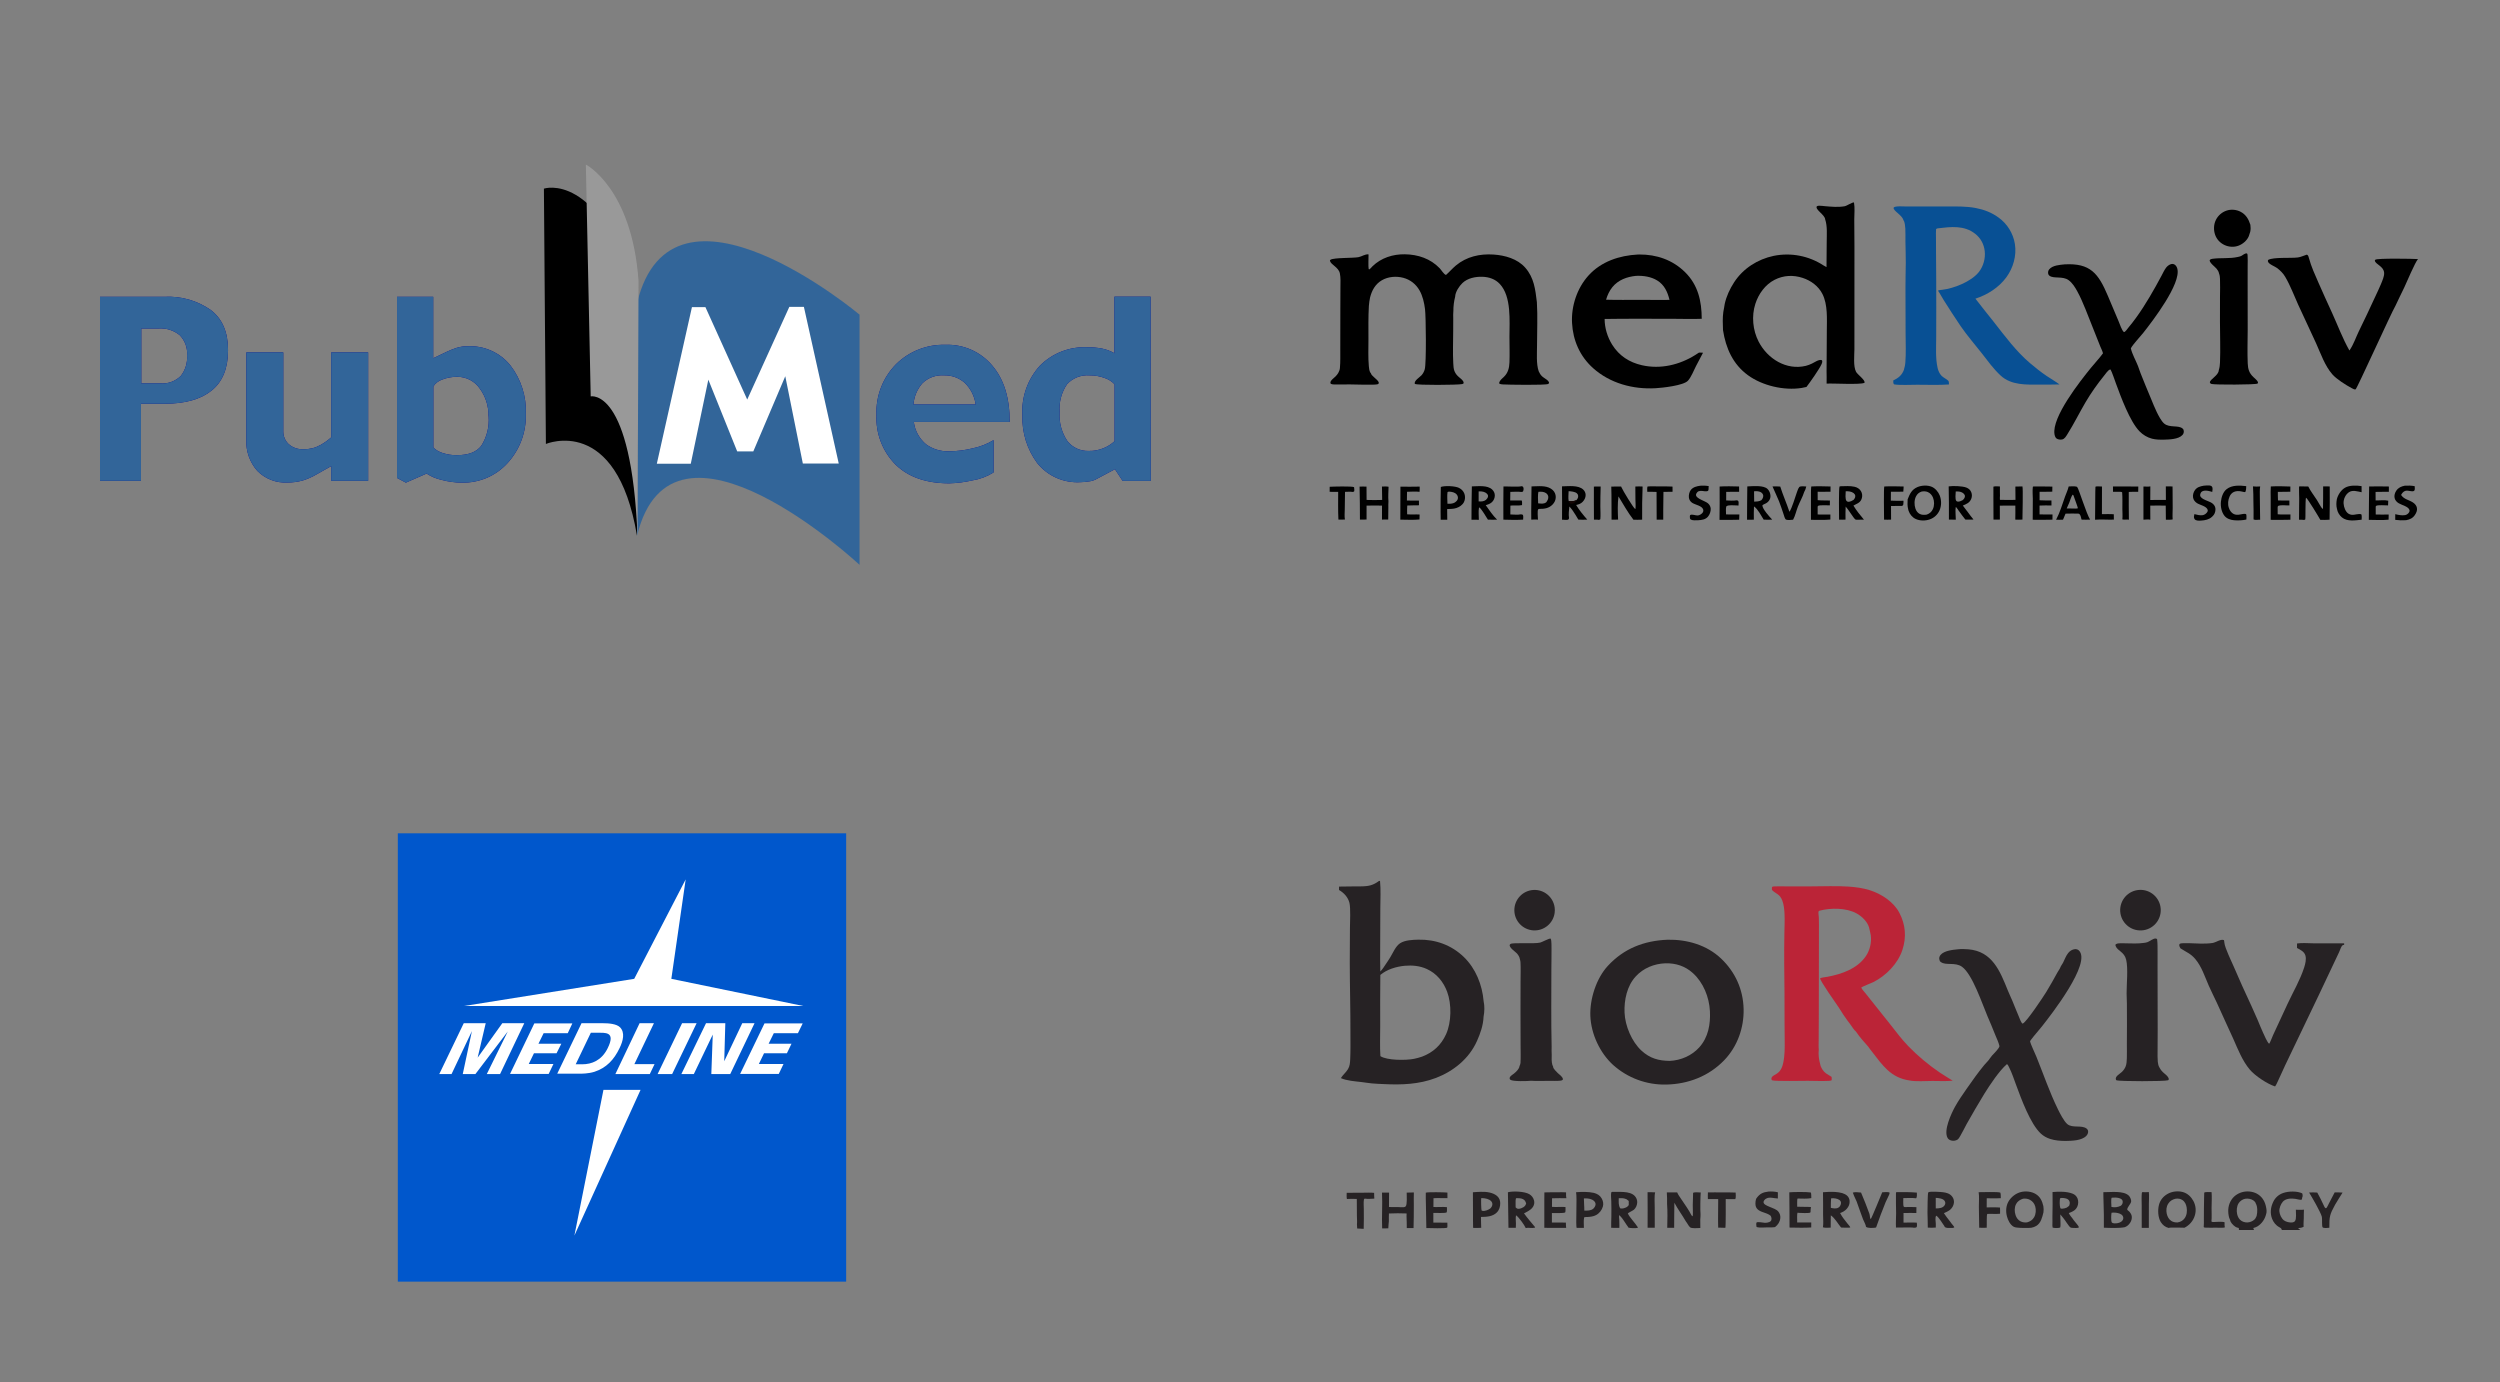 <svg width="217" height="120" viewBox="0 0 217 120" fill="none" xmlns="http://www.w3.org/2000/svg">
<rect x="0" y="0" width="217" height="120" fill="#808080" stroke="none"/>
<g clip-path="url(#clip0_1457_13814)">
<path d="M55.297 46.503C58.346 33.877 74.609 49.028 74.609 49.028V27.312C74.609 27.312 58.346 13.676 55.297 26.302V46.503Z" fill="#326599"/>
<path d="M55.291 46.504C53.528 35.934 47.384 38.535 47.384 38.535L47.211 16.374C47.211 16.374 51.886 14.778 55.342 25.52L55.291 46.504Z" fill="black"/>
<path d="M55.339 46.609C54.831 33.599 51.273 34.407 51.273 34.407L50.852 14.282C50.852 14.282 54.856 16.332 55.425 24.383L55.339 46.609Z" fill="#999999"/>
<path d="M19.794 30.398C19.794 31.964 19.322 33.129 18.376 33.893C17.431 34.657 16.076 35.041 14.311 35.044H12.237V41.736H8.68V25.762H14.27C15.706 25.684 17.125 26.09 18.3 26.913C19.3 27.678 19.798 28.839 19.794 30.398ZM16.237 30.863C16.264 30.539 16.221 30.213 16.11 29.907C16 29.602 15.825 29.323 15.597 29.09C15.089 28.677 14.442 28.469 13.787 28.509H12.263V33.277H13.904C14.233 33.306 14.564 33.263 14.874 33.15C15.184 33.037 15.466 32.858 15.698 32.625C16.088 32.123 16.28 31.496 16.237 30.863ZM31.956 41.736H28.749V40.458L27.422 41.206C27.056 41.419 26.665 41.588 26.259 41.711C25.833 41.827 25.394 41.885 24.953 41.883C24.469 41.91 23.985 41.833 23.534 41.659C23.083 41.485 22.674 41.217 22.335 40.873C21.676 40.127 21.333 39.157 21.38 38.166V30.59H24.587V37.443C24.585 37.642 24.622 37.84 24.698 38.024C24.773 38.209 24.883 38.377 25.024 38.519C25.203 38.687 25.415 38.815 25.647 38.896C25.879 38.977 26.125 39.008 26.37 38.989C26.878 39.003 27.379 38.877 27.819 38.625C28.153 38.44 28.465 38.218 28.749 37.964V30.59H31.956V41.736ZM45.642 35.923C45.691 37.494 45.124 39.022 44.061 40.186C43.562 40.739 42.947 41.178 42.26 41.473C41.573 41.767 40.83 41.911 40.082 41.893C39.491 41.89 38.904 41.81 38.334 41.655C37.868 41.554 37.425 41.367 37.028 41.105L35.229 41.893L34.461 41.484V25.762H37.602V31.095L38.812 30.519C39.071 30.398 39.338 30.292 39.609 30.201C39.928 30.1 40.261 30.051 40.595 30.055C41.301 30.022 42.004 30.155 42.648 30.444C43.292 30.733 43.858 31.169 44.3 31.716C45.228 32.92 45.703 34.408 45.642 35.923ZM42.4 36.125C42.42 35.261 42.152 34.413 41.637 33.716C41.42 33.403 41.13 33.147 40.791 32.971C40.451 32.794 40.074 32.704 39.691 32.706C39.244 32.701 38.801 32.782 38.385 32.944C38.066 33.051 37.794 33.263 37.612 33.544V38.847C37.841 39.068 38.12 39.231 38.425 39.322C38.82 39.452 39.234 39.515 39.65 39.509C40.666 39.509 41.348 39.241 41.774 38.701C42.261 37.933 42.484 37.029 42.41 36.125H42.4Z" fill="#00008B"/>
<path d="M19.794 30.398C19.794 31.964 19.322 33.129 18.376 33.893C17.431 34.657 16.076 35.041 14.311 35.044H12.237V41.736H8.68V25.762H14.27C15.706 25.684 17.125 26.09 18.3 26.913C19.3 27.678 19.798 28.839 19.794 30.398ZM16.237 30.863C16.264 30.539 16.221 30.213 16.11 29.907C16 29.602 15.825 29.323 15.597 29.09C15.089 28.677 14.442 28.469 13.787 28.509H12.263V33.277H13.904C14.233 33.306 14.564 33.263 14.874 33.15C15.184 33.037 15.466 32.858 15.698 32.625C16.088 32.123 16.28 31.496 16.237 30.863ZM31.956 41.736H28.749V40.458L27.422 41.206C27.056 41.419 26.665 41.588 26.259 41.711C25.833 41.827 25.394 41.885 24.953 41.883C24.469 41.91 23.985 41.833 23.534 41.659C23.083 41.485 22.674 41.217 22.335 40.873C21.676 40.127 21.333 39.157 21.38 38.166V30.59H24.587V37.443C24.585 37.642 24.622 37.84 24.698 38.024C24.773 38.209 24.883 38.377 25.024 38.519C25.203 38.687 25.415 38.815 25.647 38.896C25.879 38.977 26.125 39.008 26.37 38.989C26.878 39.003 27.379 38.877 27.819 38.625C28.153 38.44 28.465 38.218 28.749 37.964V30.59H31.956V41.736ZM45.642 35.923C45.691 37.494 45.124 39.022 44.061 40.186C43.562 40.739 42.947 41.178 42.26 41.473C41.573 41.767 40.83 41.911 40.082 41.893C39.491 41.89 38.904 41.81 38.334 41.655C37.868 41.554 37.425 41.367 37.028 41.105L35.229 41.893L34.461 41.484V25.762H37.602V31.095L38.812 30.519C39.071 30.398 39.338 30.292 39.609 30.201C39.928 30.1 40.261 30.051 40.595 30.055C41.301 30.022 42.004 30.155 42.648 30.444C43.292 30.733 43.858 31.169 44.3 31.716C45.228 32.92 45.703 34.408 45.642 35.923ZM42.4 36.125C42.42 35.261 42.152 34.413 41.637 33.716C41.42 33.403 41.13 33.147 40.791 32.971C40.451 32.794 40.074 32.704 39.691 32.706C39.244 32.701 38.801 32.782 38.385 32.944C38.066 33.051 37.794 33.263 37.612 33.544V38.847C37.841 39.068 38.12 39.231 38.425 39.322C38.82 39.452 39.234 39.515 39.65 39.509C40.666 39.509 41.348 39.241 41.774 38.701C42.261 37.933 42.484 37.029 42.41 36.125H42.4Z" fill="#326599"/>
<path d="M87.639 36.621H79.319C79.414 37.386 79.8 38.087 80.397 38.58C80.974 38.989 81.67 39.198 82.379 39.176C83.078 39.169 83.774 39.079 84.452 38.909C85.085 38.778 85.691 38.539 86.241 38.202V41.01C85.677 41.361 85.048 41.597 84.391 41.702C83.737 41.851 83.07 41.935 82.399 41.954C80.412 41.954 78.867 41.419 77.749 40.343C77.184 39.776 76.743 39.098 76.456 38.353C76.168 37.608 76.039 36.812 76.077 36.015C76.043 35.203 76.176 34.393 76.47 33.634C76.764 32.876 77.211 32.185 77.784 31.606C78.345 31.054 79.012 30.621 79.746 30.333C80.48 30.044 81.265 29.907 82.053 29.929C82.824 29.899 83.591 30.046 84.296 30.356C85.001 30.667 85.624 31.134 86.119 31.722C87.142 32.914 87.649 34.547 87.639 36.621ZM84.686 35.106C84.588 34.387 84.25 33.721 83.725 33.217C83.231 32.788 82.592 32.561 81.936 32.581C81.591 32.556 81.245 32.604 80.921 32.724C80.596 32.843 80.302 33.03 80.056 33.272C79.609 33.786 79.34 34.429 79.289 35.106H84.686ZM99.887 41.737H97.442L96.776 40.727L95.089 41.626C94.897 41.716 94.691 41.773 94.479 41.792C94.251 41.83 94.02 41.85 93.788 41.853C93.074 41.897 92.36 41.769 91.706 41.481C91.053 41.193 90.478 40.752 90.032 40.197C89.146 38.997 88.692 37.537 88.742 36.05C88.695 35.267 88.805 34.483 89.067 33.744C89.329 33.004 89.737 32.324 90.266 31.742C90.8 31.206 91.442 30.786 92.149 30.51C92.856 30.235 93.614 30.109 94.373 30.141C94.806 30.137 95.238 30.176 95.663 30.257C96.038 30.335 96.399 30.471 96.731 30.661V25.752H99.871L99.887 41.737ZM96.746 38.292V33.353C96.506 33.105 96.21 32.918 95.882 32.808C95.462 32.653 95.018 32.576 94.571 32.581C94.208 32.553 93.844 32.607 93.506 32.74C93.168 32.873 92.864 33.081 92.619 33.348C92.133 34.062 91.907 34.919 91.979 35.777C91.913 36.671 92.153 37.561 92.66 38.303C92.88 38.576 93.161 38.794 93.482 38.94C93.802 39.086 94.153 39.154 94.505 39.141C94.957 39.153 95.406 39.066 95.821 38.888C96.163 38.747 96.477 38.545 96.746 38.292Z" fill="#00008B"/>
<path d="M87.639 36.621H79.319C79.414 37.386 79.8 38.087 80.397 38.58C80.974 38.989 81.67 39.198 82.379 39.176C83.078 39.169 83.774 39.079 84.452 38.909C85.085 38.778 85.691 38.539 86.241 38.202V41.01C85.677 41.361 85.048 41.597 84.391 41.702C83.737 41.851 83.07 41.935 82.399 41.954C80.412 41.954 78.867 41.419 77.749 40.343C77.184 39.776 76.743 39.098 76.456 38.353C76.168 37.608 76.039 36.812 76.077 36.015C76.043 35.203 76.176 34.393 76.47 33.634C76.764 32.876 77.211 32.185 77.784 31.606C78.345 31.054 79.012 30.621 79.746 30.333C80.48 30.044 81.265 29.907 82.053 29.929C82.824 29.899 83.591 30.046 84.296 30.356C85.001 30.667 85.624 31.134 86.119 31.722C87.142 32.914 87.649 34.547 87.639 36.621ZM84.686 35.106C84.588 34.387 84.25 33.721 83.725 33.217C83.231 32.788 82.592 32.561 81.936 32.581C81.591 32.556 81.245 32.604 80.921 32.724C80.596 32.843 80.302 33.03 80.056 33.272C79.609 33.786 79.34 34.429 79.289 35.106H84.686ZM99.887 41.737H97.442L96.776 40.727L95.089 41.626C94.897 41.716 94.691 41.773 94.479 41.792C94.251 41.83 94.02 41.85 93.788 41.853C93.074 41.897 92.36 41.769 91.706 41.481C91.053 41.193 90.478 40.752 90.032 40.197C89.146 38.997 88.692 37.537 88.742 36.05C88.695 35.267 88.805 34.483 89.067 33.744C89.329 33.004 89.737 32.324 90.266 31.742C90.8 31.206 91.442 30.786 92.149 30.51C92.856 30.235 93.614 30.109 94.373 30.141C94.806 30.137 95.238 30.176 95.663 30.257C96.038 30.335 96.399 30.471 96.731 30.661V25.752H99.871L99.887 41.737ZM96.746 38.292V33.353C96.506 33.105 96.21 32.918 95.882 32.808C95.462 32.653 95.018 32.576 94.571 32.581C94.208 32.553 93.844 32.607 93.506 32.74C93.168 32.873 92.864 33.081 92.619 33.348C92.133 34.062 91.907 34.919 91.979 35.777C91.913 36.671 92.153 37.561 92.66 38.303C92.88 38.576 93.161 38.794 93.482 38.94C93.802 39.086 94.153 39.154 94.505 39.141C94.957 39.153 95.406 39.066 95.821 38.888C96.163 38.747 96.477 38.545 96.746 38.292Z" fill="#326599"/>
<path d="M72.802 40.232H69.686L68.162 32.657L65.387 39.182H63.989L61.484 32.955L59.959 40.252H57.012L60.061 26.657H61.23L64.859 34.682L68.513 26.637H69.778L72.802 40.232Z" fill="white"/>
</g>
<path d="M73.447 72.331H34.531V111.246H73.447V72.331Z" fill="#0057CC"/>
<path d="M49.971 92.38H50.546C51.356 92.38 52.204 92.053 52.726 91.026C53.504 89.493 52.492 89.656 51.823 89.64H51.286L49.971 92.38ZM50.476 88.815H52.329C52.85 88.815 53.52 88.87 53.823 89.174C54.259 89.625 54.096 90.341 53.769 90.995C53.302 91.968 52.648 92.691 51.589 93.034C51.052 93.197 50.523 93.197 50.22 93.197H48.367L50.476 88.815Z" fill="white"/>
<path d="M52.38 94.598L49.858 107.245L55.602 94.598H52.38ZM69.728 87.321L58.272 84.963L59.517 76.331L55.049 84.963L40.277 87.321H69.728ZM40.254 88.815H42.16L41.46 91.804L43.6 88.815H45.507L43.406 93.228H42.254L44.075 89.531L41.266 93.228H40.168L40.962 89.5L39.195 93.228H38.129L40.254 88.815ZM46.379 88.831H49.679L49.282 89.679H47.188L46.737 90.597H48.722L48.309 91.422H46.348L45.896 92.356H48.037L47.624 93.22H44.27L46.379 88.831ZM55.516 88.815H56.761L55.065 92.364H56.816L56.404 93.228H53.415L55.516 88.815ZM59.205 88.815H60.466L58.342 93.228H57.081L59.205 88.815ZM61.283 88.815H62.957L62.864 92.115L64.428 88.815H65.494L63.385 93.228H61.743L61.867 89.803L60.225 93.228H59.143L61.283 88.815ZM66.358 88.831H69.674L69.261 89.679H67.168L66.716 90.597H68.701L68.304 91.422H66.319L65.868 92.356H68.008L67.596 93.22H64.241L66.358 88.831Z" fill="white"/>
<g clip-path="url(#clip1_1457_13814)">
<path d="M119 32.411C119.015 32.603 119.553 32.928 119.657 33.15C119.687 33.213 119.684 33.236 119.665 33.299C119.638 33.322 119.61 33.343 119.576 33.354C119.322 33.436 117.501 33.367 117.122 33.366C116.677 33.364 116.225 33.389 115.781 33.37C115.695 33.367 115.608 33.359 115.529 33.322C115.505 33.311 115.489 33.272 115.483 33.247C115.433 33.048 115.806 32.795 115.929 32.67C116.017 32.582 116.094 32.484 116.158 32.378C116.236 32.245 116.291 32.099 116.305 31.945C116.355 31.388 116.333 30.809 116.337 30.249L116.342 26.894L116.35 24.932C116.35 24.541 116.38 24.113 116.3 23.729C116.185 23.182 115.533 23.002 115.438 22.635C115.448 22.593 115.448 22.571 115.487 22.546C115.78 22.355 117.429 22.411 117.907 22.324C118.208 22.269 118.48 22.045 118.79 22.08C118.792 22.349 118.755 23.135 118.801 23.354L118.846 23.387C118.956 23.319 119.048 23.202 119.137 23.108C119.889 22.381 120.905 22.056 121.941 22.072C123.083 22.089 124.159 22.448 124.963 23.283C125.098 23.422 125.338 23.832 125.514 23.864C125.811 23.604 126.064 23.303 126.368 23.048C127.295 22.274 128.449 22.016 129.635 22.094C130.63 22.16 131.715 22.461 132.395 23.238C133.162 24.116 133.266 25.122 133.401 26.229C133.478 27.474 133.413 28.738 133.414 29.984C133.415 30.678 133.336 31.582 133.559 32.227C133.634 32.396 133.718 32.536 133.852 32.666C134.018 32.828 134.413 32.986 134.461 33.221C134.445 33.275 134.437 33.297 134.383 33.327C134.165 33.449 130.871 33.394 130.454 33.368C130.353 33.362 130.257 33.349 130.161 33.317C130.1 33.239 130.145 33.157 130.191 33.08C130.272 32.943 130.415 32.83 130.531 32.72C130.899 32.368 131.003 31.942 131.022 31.448C131.048 30.719 131.022 29.986 131.021 29.256C131.021 27.859 131.207 25.742 130.184 24.649C129.784 24.221 129.245 24.043 128.674 24.024C128.076 24.004 127.389 24.141 126.943 24.565C126.656 24.837 126.321 25.343 126.308 25.748C126.204 26.144 126.147 26.605 126.153 27.015C126.152 27.02 126.151 27.024 126.15 27.028C126.127 27.218 126.141 27.427 126.141 27.618L126.137 28.746C126.135 29.671 126.093 30.618 126.144 31.542C126.155 31.746 126.168 32.019 126.245 32.208C126.455 32.725 126.844 32.805 127.016 33.117C127.053 33.182 127.049 33.221 127.03 33.288C126.986 33.317 126.942 33.331 126.891 33.341C126.514 33.418 123.001 33.45 122.809 33.321C122.706 33.055 123.235 32.745 123.394 32.567C123.522 32.42 123.615 32.247 123.667 32.06C123.816 31.531 123.773 27.465 123.691 26.828C123.62 26.276 123.491 25.691 123.212 25.203C122.899 24.658 122.412 24.276 121.805 24.113C121.196 23.951 120.486 24.008 119.938 24.331C119.373 24.663 119.078 25.205 118.922 25.819C118.875 26.061 118.833 26.306 118.818 26.552C118.761 27.513 118.782 28.495 118.781 29.458C118.78 30.222 118.747 31.019 118.814 31.779C118.829 31.952 118.854 32.204 118.95 32.349C118.965 32.372 118.982 32.391 119 32.411Z" fill="black"/>
<path d="M165.229 19.135L165.222 19.11C165.096 18.665 164.359 18.329 164.36 18.04C164.41 17.968 164.473 17.95 164.558 17.936C164.804 17.894 165.075 17.916 165.324 17.919L166.345 17.921L168.92 17.921C169.783 17.921 170.661 17.894 171.513 18.059C172.223 18.196 172.879 18.449 173.466 18.877C174.231 19.424 174.745 20.254 174.894 21.183C175.052 22.192 174.748 23.259 174.146 24.075C173.487 24.968 172.513 25.583 171.467 25.924C171.986 26.615 172.54 27.277 173.072 27.957C174.05 29.205 174.993 30.49 176.209 31.523C176.666 31.912 177.144 32.291 177.641 32.628C178.012 32.878 178.405 33.102 178.765 33.368C178.207 33.39 177.646 33.382 177.088 33.383C175.896 33.387 174.59 33.46 173.653 32.596C173.038 32.028 172.526 31.316 172.012 30.656C171.404 29.875 170.746 29.131 170.186 28.311C169.681 27.571 169.197 26.813 168.718 26.056C168.547 25.786 168.401 25.49 168.217 25.23C168.298 25.18 168.424 25.175 168.518 25.16C168.537 25.159 168.556 25.157 168.575 25.155C169.599 25.039 171.105 24.44 171.76 23.617C172.157 23.119 172.347 22.428 172.275 21.797C172.206 21.193 171.926 20.672 171.447 20.294C170.486 19.535 169.317 19.686 168.186 19.822C168.127 19.84 168.093 19.843 168.051 19.893C168.027 20.128 168.043 20.377 168.043 20.614L168.047 21.913C168.051 23.501 168.08 25.09 168.068 26.677C168.059 27.542 168.058 28.407 168.062 29.271C168.061 30.14 167.99 31.075 168.181 31.926C168.239 32.188 168.351 32.437 168.537 32.632C168.668 32.77 169.103 32.973 169.148 33.112C169.172 33.186 169.164 33.293 169.169 33.371C168.285 33.437 167.308 33.395 166.414 33.396C165.969 33.397 164.769 33.45 164.402 33.36C164.314 33.264 164.344 33.143 164.336 33.021C164.772 32.818 165.091 32.567 165.26 32.098C165.272 32.065 165.282 32.037 165.282 32.001C165.337 31.828 165.367 31.671 165.382 31.491C165.451 30.654 165.409 29.791 165.406 28.951L165.395 24.982C165.389 24.258 165.419 23.533 165.422 22.808C165.424 22.196 165.401 21.586 165.392 20.974C165.386 20.598 165.405 20.217 165.382 19.841C165.371 19.665 165.34 19.265 165.229 19.135Z" fill="#085094"/>
<path d="M158.424 19.037C158.396 18.635 157.508 18.176 157.704 17.904C157.771 17.869 157.83 17.856 157.905 17.856C158.076 17.855 158.255 17.884 158.426 17.898C158.982 17.945 159.553 18.001 160.107 17.904C160.318 17.867 160.78 17.537 160.926 17.576C161.012 18.046 160.952 18.571 160.951 19.049L160.966 21.382L160.963 30.305C160.961 30.848 160.851 31.792 161.106 32.274C161.235 32.519 161.952 33.014 161.834 33.229C161.462 33.41 159.141 33.262 158.549 33.298C158.564 32.944 158.546 32.583 158.546 32.228C158.546 31.654 158.549 31.08 158.557 30.506L158.568 28.708C158.572 27.689 158.66 26.452 158.188 25.519C157.841 24.834 157.189 24.355 156.467 24.12C155.647 23.853 154.805 23.893 154.033 24.288C153.215 24.707 152.642 25.513 152.365 26.373C152.022 27.436 152.139 28.668 152.652 29.659C153.418 31.14 155.053 32.163 156.748 31.755C156.925 31.713 157.111 31.637 157.275 31.559C157.503 31.451 157.871 31.177 158.125 31.258C158.152 31.288 158.162 31.296 158.168 31.336C158.183 31.432 158.148 31.531 158.108 31.617C157.91 32.051 157.123 33.169 156.8 33.588C156.661 33.625 156.519 33.654 156.377 33.675C154.854 33.917 152.974 33.48 151.726 32.571C150.411 31.613 149.803 30.223 149.557 28.658C149.536 28.129 149.511 27.599 149.585 27.073C149.642 26.854 149.655 26.615 149.704 26.391C149.85 25.716 150.147 25.081 150.522 24.503C151.3 23.302 152.568 22.499 153.958 22.208C155.458 21.905 157.015 22.207 158.293 23.047C158.373 23.101 158.454 23.142 158.541 23.184C158.551 22.459 158.557 21.734 158.559 21.009C158.559 20.371 158.628 19.649 158.424 19.037Z" fill="black"/>
<path d="M142.176 22.092L142.284 22.09C143.792 22.079 145.19 22.561 146.271 23.632C147.397 24.746 147.703 26.138 147.711 27.671C146.883 27.706 146.038 27.672 145.208 27.672C143.234 27.672 141.256 27.655 139.282 27.686C139.278 28.457 139.529 29.267 139.935 29.917C140.539 30.881 141.421 31.453 142.524 31.703C144.131 32.067 145.788 31.673 147.163 30.805C147.266 30.737 147.369 30.67 147.473 30.603C147.589 30.599 147.705 30.61 147.821 30.619C147.625 31.009 147.41 31.39 147.211 31.779C147.014 32.163 146.799 32.728 146.515 33.044C146.137 33.465 144.293 33.665 143.698 33.698C141.745 33.808 139.754 33.275 138.277 31.951C137.136 30.928 136.534 29.553 136.453 28.033C136.375 26.567 136.89 25.014 137.875 23.921C138.977 22.697 140.568 22.173 142.176 22.092ZM139.407 26.015C140.362 26.044 141.323 26.026 142.279 26.029L143.956 26.033C144.273 26.033 144.596 26.047 144.912 26.026C144.747 25.347 144.47 24.729 143.852 24.348C143.307 24.011 142.64 23.918 142.011 23.944C141.224 24.023 140.472 24.291 139.957 24.92C139.699 25.234 139.519 25.626 139.407 26.015Z" fill="black"/>
<path d="M179.21 22.947C181.44 22.823 182.14 23.734 182.961 25.676L183.897 27.894C183.999 28.134 184.171 28.676 184.355 28.824C184.465 28.84 184.665 28.532 184.738 28.445C185.656 27.355 186.421 26.096 187.116 24.856C187.289 24.551 187.458 24.242 187.621 23.931C187.741 23.705 187.854 23.457 188.005 23.25C188.108 23.11 188.261 22.985 188.427 22.932C188.532 22.898 188.641 22.902 188.739 22.956C188.871 23.031 188.951 23.172 188.99 23.315C189.347 24.609 186.848 27.866 186.023 28.906C185.746 29.254 185.155 29.872 184.967 30.217L184.957 30.235C185.074 30.749 185.378 31.266 185.573 31.759C185.655 31.966 185.717 32.181 185.798 32.388C186.088 33.132 186.402 33.876 186.71 34.613C186.871 34.999 187.022 35.394 187.207 35.769C187.348 36.057 187.602 36.554 187.846 36.761C188.314 37.162 189.09 36.873 189.456 37.204C189.521 37.262 189.548 37.333 189.553 37.418C189.562 37.55 189.522 37.664 189.432 37.761C189.09 38.133 188.298 38.149 187.829 38.162C187.483 38.169 187.133 38.165 186.797 38.078C186.377 37.969 186.006 37.744 185.705 37.434C184.869 36.574 184.094 34.453 183.661 33.279C183.559 33.004 183.324 32.292 183.196 32.075C183.178 32.074 183.171 32.073 183.155 32.075C182.992 32.103 182.758 32.454 182.653 32.584C182.059 33.32 181.499 34.107 181.02 34.923C180.486 35.834 180.014 36.795 179.452 37.687C179.345 37.857 179.209 38.1 179.001 38.144C178.846 38.178 178.647 38.157 178.513 38.066C178.407 37.993 178.352 37.821 178.331 37.699C178.081 36.215 180.539 33.106 181.495 31.927C181.837 31.504 182.22 31.108 182.539 30.668C182.494 30.47 182.389 30.274 182.311 30.087C182.216 29.863 182.13 29.635 182.041 29.409C181.709 28.551 181.369 27.696 181.022 26.843C180.801 26.311 180.582 25.78 180.302 25.275C180.108 24.926 179.883 24.556 179.555 24.318C179.033 23.939 178.261 24.213 177.9 23.936C177.825 23.879 177.788 23.811 177.777 23.718C177.762 23.591 177.793 23.474 177.876 23.375C178.166 23.028 178.793 22.988 179.21 22.947Z" fill="black"/>
<path d="M200.227 22.105C200.236 22.108 200.244 22.11 200.253 22.113C200.357 22.145 200.39 22.309 200.416 22.403C200.618 23.149 200.929 23.826 201.239 24.531C201.629 25.419 202.028 26.304 202.435 27.184C202.923 28.26 203.345 29.395 203.928 30.422C203.937 30.41 203.946 30.397 203.955 30.385C204.281 29.914 204.49 29.288 204.741 28.768C205.231 27.769 205.707 26.763 206.17 25.752C206.332 25.395 206.511 25.046 206.657 24.683C206.772 24.396 206.964 23.995 206.943 23.682C206.903 23.1 206.195 22.957 206.135 22.623C206.146 22.595 206.151 22.566 206.174 22.546C206.341 22.403 209.441 22.457 209.882 22.488C209.628 22.764 208.9 24.502 208.691 24.949C208.445 25.477 208.17 25.994 207.933 26.526C207.541 27.19 204.577 33.771 204.46 33.803C204.368 33.829 204.205 33.731 204.124 33.688C203.608 33.412 202.816 32.915 202.441 32.485C201.798 31.747 201.441 30.696 201.041 29.808C200.536 28.686 199.995 27.581 199.488 26.461C199.123 25.654 198.804 24.79 198.355 24.027C198.176 23.721 197.939 23.492 197.663 23.274C197.471 23.123 196.908 22.936 196.857 22.691C196.845 22.634 196.854 22.605 196.881 22.556C197.364 22.303 198.834 22.427 199.458 22.347C199.725 22.313 199.969 22.179 200.227 22.105Z" fill="black"/>
<path d="M192.617 23.75C192.585 23.591 192.507 23.454 192.405 23.33C192.294 23.193 191.697 22.736 191.816 22.564C191.863 22.496 191.966 22.474 192.044 22.463C192.772 22.363 193.522 22.467 194.248 22.303C194.342 22.281 194.444 22.262 194.531 22.221C194.682 22.149 194.861 21.96 195.037 22C195.089 22.045 195.086 22.128 195.091 22.196C195.111 22.478 195.098 22.767 195.097 23.05L195.095 24.523L195.1 28.603C195.096 29.576 195.062 30.559 195.102 31.53C195.124 32.039 195.219 32.379 195.603 32.738C195.716 32.844 195.845 32.946 195.935 33.074C195.993 33.157 196.023 33.212 195.956 33.295C195.756 33.401 192.233 33.41 191.958 33.328C191.881 33.306 191.854 33.28 191.817 33.212C191.817 33.106 191.875 33.036 191.946 32.965C192.162 32.749 192.579 32.463 192.594 32.129C192.594 32.124 192.594 32.12 192.594 32.116C192.667 31.896 192.686 31.685 192.696 31.454C192.746 30.289 192.691 29.11 192.693 27.943L192.696 25.72C192.699 25.221 192.719 24.715 192.696 24.217C192.689 24.055 192.678 23.902 192.617 23.75Z" fill="black"/>
<path d="M195.32 20.12C195.266 20.243 195.246 20.388 195.19 20.515C195.031 20.882 194.678 21.182 194.308 21.323C193.914 21.472 193.478 21.446 193.097 21.272C192.71 21.095 192.416 20.783 192.274 20.382C192.126 19.965 192.144 19.484 192.34 19.087C192.533 18.699 192.875 18.406 193.288 18.274C193.675 18.149 194.125 18.194 194.484 18.382C194.953 18.628 195.178 19.025 195.332 19.509C195.362 19.72 195.363 19.91 195.32 20.12Z" fill="black"/>
<path d="M165.583 43.343C165.771 42.868 165.931 42.495 166.436 42.278C166.798 42.123 167.311 42.099 167.68 42.255C167.982 42.383 168.25 42.704 168.368 43.008C168.53 43.425 168.529 43.906 168.345 44.315C168.183 44.672 167.883 44.948 167.514 45.079C167.132 45.217 166.65 45.218 166.279 45.045C165.983 44.907 165.77 44.641 165.664 44.336C165.649 44.294 165.638 44.252 165.631 44.209C165.555 43.922 165.565 43.636 165.583 43.343ZM167.24 44.668C167.489 44.577 167.665 44.432 167.776 44.186C167.912 43.886 167.907 43.501 167.786 43.197C167.701 42.984 167.545 42.8 167.332 42.709C167.16 42.636 166.987 42.64 166.805 42.664C166.575 42.74 166.415 42.873 166.306 43.091C166.151 43.401 166.149 43.818 166.258 44.142C166.325 44.341 166.444 44.516 166.636 44.612C166.825 44.706 167.037 44.699 167.24 44.668Z" fill="black"/>
<path d="M201.649 42.222C201.84 42.219 202.03 42.213 202.221 42.225C202.219 43.186 202.234 44.15 202.207 45.11C201.942 45.134 201.669 45.13 201.404 45.122C201.286 44.901 200.289 43.252 200.177 43.215C200.17 43.213 200.163 43.212 200.156 43.21C200.095 43.496 200.127 45.042 200.102 45.078C200.101 45.08 200.073 45.1 200.067 45.104C200.044 45.119 200.017 45.124 199.99 45.131C199.853 45.103 199.696 45.113 199.556 45.11C199.554 44.486 199.57 43.861 199.571 43.237C199.571 42.922 199.547 42.605 199.557 42.29C199.558 42.26 199.568 42.241 199.582 42.215C199.841 42.225 200.101 42.23 200.36 42.229C200.521 42.584 200.892 43.062 201.113 43.408C201.254 43.629 201.375 43.883 201.529 44.093C201.55 44.121 201.577 44.143 201.605 44.163L201.637 44.164C201.655 43.519 201.642 42.868 201.649 42.222Z" fill="black"/>
<path d="M141.947 42.231C142.156 42.215 142.368 42.22 142.578 42.23C142.545 43.193 142.523 44.144 142.538 45.108C142.408 45.116 142.275 45.114 142.144 45.117L141.783 45.112C141.297 44.492 140.897 43.76 140.483 43.089C140.395 43.736 140.423 44.446 140.451 45.099C140.262 45.113 140.072 45.107 139.883 45.105C139.869 44.148 139.892 43.192 139.859 42.236C140.048 42.229 140.239 42.232 140.427 42.231L140.717 42.231C140.723 42.249 140.729 42.266 140.736 42.283C140.843 42.544 141.792 44.12 141.934 44.179L141.96 44.155C141.984 43.892 141.961 43.619 141.955 43.356C141.95 42.981 141.947 42.606 141.947 42.231Z" fill="black"/>
<path d="M135.582 42.215C136.135 42.207 136.997 42.088 137.427 42.498C137.556 42.621 137.63 42.783 137.634 42.963C137.639 43.184 137.527 43.404 137.374 43.559C137.206 43.73 137.034 43.784 136.807 43.833C137.069 44.27 137.436 44.722 137.776 45.101C137.52 45.111 137.255 45.124 137 45.102C136.857 44.834 136.68 44.581 136.515 44.326C136.423 44.198 136.335 44.077 136.22 43.967C136.185 44.271 136.141 44.647 136.189 44.949C136.182 44.999 136.186 45.052 136.143 45.084C136.02 45.175 135.734 45.098 135.585 45.114C135.593 44.148 135.592 43.181 135.582 42.215ZM136.164 43.496C136.403 43.516 136.614 43.516 136.835 43.411C136.93 43.294 136.999 43.196 136.984 43.039C136.976 42.948 136.941 42.877 136.871 42.817C136.707 42.677 136.368 42.645 136.156 42.634C136.154 42.898 136.106 43.243 136.164 43.496Z" fill="black"/>
<path d="M136.168 43.494C136.407 43.514 136.618 43.514 136.839 43.41C136.789 43.552 136.708 43.617 136.574 43.683C136.494 43.723 136.398 43.738 136.311 43.711C136.27 43.698 136.229 43.674 136.208 43.635C136.194 43.609 136.188 43.579 136.181 43.55C136.177 43.532 136.172 43.513 136.168 43.494Z" fill="#140504"/>
<path d="M127.756 42.219C128.293 42.211 129.106 42.089 129.528 42.499C129.666 42.633 129.75 42.809 129.75 43.004C129.75 43.217 129.661 43.433 129.507 43.581C129.352 43.729 129.161 43.789 128.961 43.85C129.286 44.292 129.548 44.719 129.948 45.106C129.682 45.11 129.414 45.12 129.15 45.104C129.02 44.898 128.574 44.138 128.406 44.048L128.376 44.063C128.314 44.393 128.366 44.779 128.364 45.116L127.724 45.115C127.721 44.698 127.723 44.28 127.73 43.863C127.742 43.315 127.751 42.767 127.756 42.219ZM128.346 43.521C128.579 43.534 128.782 43.538 128.978 43.39C128.981 43.388 128.984 43.385 128.987 43.382C129.072 43.3 129.157 43.194 129.163 43.07C129.166 42.986 129.127 42.912 129.068 42.853C128.91 42.695 128.653 42.646 128.438 42.65C128.407 42.651 128.377 42.652 128.346 42.655L128.346 43.521Z" fill="black"/>
<path d="M169.145 42.219C169.514 42.159 170.337 42.186 170.681 42.321C170.877 42.398 171.023 42.524 171.104 42.721C171.183 42.912 171.178 43.121 171.099 43.311C170.958 43.647 170.686 43.75 170.373 43.882C170.694 44.277 170.974 44.706 171.3 45.097L170.978 45.103C170.849 45.105 170.72 45.101 170.591 45.098C170.393 44.856 170.206 44.592 170.022 44.339C169.943 44.228 169.882 44.115 169.787 44.016L169.757 44.026C169.708 44.305 169.763 44.799 169.764 45.105C169.564 45.111 169.365 45.108 169.165 45.103C169.173 44.142 169.166 43.18 169.145 42.219ZM170.353 43.416C170.45 43.337 170.535 43.233 170.553 43.105C170.565 43.022 170.536 42.952 170.485 42.887C170.381 42.752 170.176 42.679 170.012 42.663C169.929 42.654 169.841 42.656 169.758 42.66C169.753 42.847 169.684 43.333 169.809 43.479C169.85 43.527 169.912 43.542 169.974 43.542C170.092 43.54 170.251 43.474 170.353 43.416Z" fill="black"/>
<path d="M159.771 42.206C160.164 42.199 160.597 42.162 160.982 42.253C161.209 42.307 161.407 42.426 161.53 42.63C161.638 42.81 161.667 43.027 161.61 43.23C161.5 43.642 161.213 43.691 160.894 43.876C160.888 43.879 160.883 43.882 160.878 43.885C161.133 44.318 161.47 44.72 161.79 45.106C161.611 45.113 161.43 45.111 161.251 45.112C161.239 45.113 161.228 45.113 161.217 45.113C161.163 45.112 161.087 45.118 161.042 45.086C160.88 44.97 160.431 44.204 160.204 43.969C160.18 44.345 160.19 44.725 160.191 45.102C160.005 45.116 159.817 45.109 159.631 45.107C159.627 44.737 159.595 42.35 159.673 42.225L159.771 42.206ZM160.887 43.392C160.977 43.283 161.05 43.182 161.037 43.034C161.029 42.941 160.968 42.861 160.897 42.804C160.711 42.658 160.436 42.63 160.207 42.642C160.203 42.855 160.138 43.341 160.29 43.495C160.332 43.537 160.397 43.559 160.456 43.556C160.587 43.551 160.781 43.466 160.887 43.392Z" fill="black"/>
<path d="M151.666 42.224C151.702 42.22 151.739 42.217 151.775 42.215C152.223 42.197 153.074 42.118 153.414 42.436C153.576 42.589 153.669 42.818 153.676 43.039C153.686 43.325 153.52 43.566 153.271 43.696C153.176 43.745 153.047 43.789 152.973 43.867C152.983 44.193 153.603 44.863 153.826 45.103C153.663 45.115 153.496 45.11 153.332 45.111L153.087 45.104C152.866 44.759 152.581 44.182 152.246 43.957C152.221 44.339 152.233 44.726 152.235 45.109C152.038 45.118 151.84 45.113 151.643 45.114C151.631 44.151 151.668 43.187 151.666 42.224ZM152.262 43.544C152.48 43.535 152.69 43.531 152.885 43.418C152.983 43.312 153.061 43.169 153.049 43.019C153.04 42.917 152.976 42.824 152.897 42.763C152.72 42.626 152.464 42.622 152.252 42.644C152.26 42.944 152.264 43.244 152.262 43.544Z" fill="black"/>
<path d="M179.561 42.225C179.763 42.221 180.017 42.191 180.213 42.235C180.241 42.242 180.279 42.253 180.3 42.275C180.437 42.413 181.101 44.612 181.423 45.103C181.175 45.114 180.926 45.114 180.678 45.103C180.641 44.958 180.61 44.743 180.506 44.631C180.456 44.577 180.404 44.585 180.336 44.58C179.987 44.578 179.637 44.57 179.289 44.585C179.218 44.761 179.145 44.935 179.07 45.109C178.871 45.123 178.669 45.116 178.469 45.113C178.807 44.476 179.01 43.761 179.254 43.084C179.355 42.804 179.497 42.515 179.561 42.225ZM179.391 44.133C179.561 44.137 179.732 44.139 179.902 44.139C180.046 44.14 180.216 44.159 180.355 44.122C180.373 44.042 180.024 43.169 179.971 42.985C179.947 42.962 179.933 42.949 179.9 42.941C179.767 43.135 179.696 43.418 179.609 43.638C179.542 43.806 179.463 43.968 179.391 44.133Z" fill="black"/>
<path d="M125.063 42.267C125.419 42.142 126.301 42.185 126.631 42.344C126.853 42.45 127.033 42.633 127.114 42.867C127.192 43.094 127.181 43.367 127.072 43.581C126.939 43.841 126.672 44.015 126.4 44.101C126.148 44.181 125.875 44.177 125.613 44.186L125.623 45.111C125.432 45.115 125.242 45.12 125.052 45.113L125.044 44.439C125.041 43.715 125.047 42.991 125.063 42.267ZM125.799 42.674C125.741 42.68 125.692 42.676 125.645 42.712C125.599 43.032 125.634 43.4 125.639 43.725C125.812 43.727 125.985 43.733 126.15 43.674C126.227 43.655 126.298 43.606 126.358 43.556C126.461 43.471 126.536 43.379 126.547 43.239C126.556 43.123 126.516 43.011 126.441 42.923C126.277 42.731 126.035 42.693 125.799 42.674Z" fill="black"/>
<path d="M132.936 42.221L133.196 42.211C133.73 42.193 134.367 42.145 134.785 42.545C134.95 42.702 135.037 42.913 135.04 43.14C135.042 43.397 134.935 43.622 134.755 43.803C134.434 44.124 134.051 44.175 133.619 44.172C133.578 44.181 133.532 44.179 133.509 44.219C133.435 44.349 133.489 44.931 133.495 45.11C133.335 45.072 133.086 45.108 132.914 45.105C132.898 44.145 132.935 43.181 132.936 42.221ZM134.212 43.598C134.318 43.457 134.417 43.286 134.389 43.101C134.369 42.973 134.296 42.869 134.189 42.798C133.993 42.668 133.759 42.674 133.533 42.69C133.476 42.849 133.496 43.507 133.511 43.689C133.764 43.713 133.996 43.763 134.212 43.598Z" fill="black"/>
<path d="M187.993 42.22C188.187 42.219 188.383 42.214 188.576 42.226L188.58 42.477C188.589 43.02 188.592 43.564 188.589 44.107C188.587 44.428 188.561 44.765 188.588 45.084C188.405 45.13 188.186 45.109 187.998 45.111L187.985 43.886C187.538 43.875 187.09 43.885 186.643 43.886L186.648 45.111C186.483 45.07 186.225 45.1 186.051 45.109L186.051 42.23C186.232 42.223 186.479 42.257 186.65 42.218L186.643 43.398L187.999 43.394C187.997 43.003 187.988 42.611 187.993 42.22Z" fill="black"/>
<path d="M173.028 42.241C173.195 42.191 173.421 42.218 173.595 42.226C173.594 42.496 173.587 42.767 173.597 43.036C173.579 43.144 173.593 43.275 173.593 43.385C174.04 43.407 174.496 43.392 174.944 43.389C174.947 43.004 174.943 42.62 174.934 42.235C175.137 42.223 175.342 42.233 175.546 42.221C175.611 42.332 175.55 44.778 175.548 45.1C175.341 45.113 175.134 45.114 174.927 45.103C174.931 44.699 174.943 44.293 174.932 43.889C174.483 43.888 174.034 43.881 173.585 43.891C173.587 44.293 173.594 44.696 173.588 45.098C173.403 45.106 173.22 45.108 173.035 45.104L173.027 43.212L173.028 42.241Z" fill="black"/>
<path d="M119.955 42.234C120.141 42.227 120.345 42.213 120.528 42.25C120.517 42.666 120.482 43.107 120.518 43.523C120.5 43.697 120.511 43.883 120.509 44.059L120.498 45.096C120.318 45.105 120.137 45.101 119.956 45.099L119.959 43.887C119.516 43.868 119.062 43.88 118.618 43.889L118.617 45.094C118.427 45.108 118.233 45.101 118.042 45.101C118.043 44.146 118.033 43.191 118.012 42.237C118.213 42.229 118.412 42.232 118.613 42.239L118.62 43.395C119.065 43.416 119.526 43.405 119.972 43.395L119.955 42.234Z" fill="black"/>
<path d="M197.106 42.224C197.661 42.194 198.249 42.206 198.805 42.231L198.8 42.682C198.44 42.698 198.076 42.684 197.716 42.694C197.71 42.941 197.723 43.189 197.73 43.436C198.054 43.461 198.393 43.443 198.718 43.444L198.72 43.87C198.42 43.883 198.03 43.809 197.749 43.908C197.696 43.964 197.704 43.99 197.7 44.064L197.703 44.64C198.064 44.674 198.448 44.651 198.811 44.653L198.807 45.113C198.239 45.137 197.664 45.12 197.095 45.121C197.099 44.482 197.099 43.843 197.095 43.205C197.094 42.88 197.079 42.547 197.106 42.224Z" fill="black"/>
<path d="M153.852 42.224C154.071 42.206 154.305 42.222 154.525 42.234C154.759 42.977 155.079 43.686 155.323 44.426C155.547 44.102 155.808 43.18 155.957 42.769C156.018 42.602 156.072 42.413 156.18 42.27C156.321 42.173 156.619 42.221 156.783 42.228C156.755 42.387 156.682 42.571 156.601 42.711C156.478 43.114 156.221 43.565 156.06 43.969C155.912 44.34 155.831 44.762 155.641 45.111C155.475 45.123 155.184 45.166 155.03 45.103C154.924 45.06 154.845 44.725 154.807 44.616C154.68 44.25 154.565 43.871 154.42 43.511C154.244 43.079 154.036 42.654 153.852 42.224Z" fill="black"/>
<path d="M132.063 42.203C132.111 42.215 132.178 42.218 132.204 42.262C132.263 42.362 132.256 42.49 132.221 42.596C132.209 42.63 132.202 42.668 132.164 42.683C132.134 42.694 132.098 42.698 132.066 42.703C131.757 42.662 131.408 42.689 131.095 42.696C131.094 42.945 131.091 43.194 131.086 43.443C131.4 43.444 131.715 43.45 132.03 43.441L132.086 43.444C132.134 43.55 132.111 43.726 132.113 43.844C131.784 43.914 131.435 43.843 131.102 43.888L131.098 44.654C131.316 44.661 131.796 44.7 131.982 44.646C132.067 44.651 132.123 44.644 132.19 44.698C132.241 44.808 132.21 44.982 132.207 45.104C131.644 45.138 131.056 45.127 130.493 45.107C130.48 44.148 130.497 43.187 130.5 42.228C130.84 42.211 131.816 42.282 132.063 42.203Z" fill="black"/>
<path d="M205.641 42.226C206.21 42.213 206.785 42.218 207.354 42.229L207.353 42.686C206.968 42.699 206.583 42.683 206.199 42.698L206.204 43.432C206.551 43.451 206.966 43.38 207.3 43.461L207.284 43.869C207.077 43.877 206.371 43.803 206.239 43.916C206.208 43.942 206.215 43.98 206.211 44.019L206.213 44.658C206.586 44.677 206.964 44.663 207.338 44.659C207.338 44.809 207.336 44.958 207.33 45.107C206.775 45.165 206.173 45.127 205.613 45.122C205.612 44.158 205.636 43.191 205.641 42.226Z" fill="black"/>
<path d="M176.493 42.228C177.043 42.228 177.595 42.219 178.145 42.237L178.139 42.678C177.773 42.694 177.402 42.681 177.036 42.687L177.035 43.422C177.374 43.45 177.725 43.436 178.066 43.441L178.068 43.876C177.723 43.875 177.376 43.859 177.032 43.884L177.033 44.151L177.033 44.648C177.406 44.667 177.784 44.65 178.158 44.658L178.153 45.108C177.584 45.131 177.009 45.115 176.439 45.115C176.448 44.508 176.451 43.902 176.448 43.295C176.445 42.962 176.407 42.586 176.451 42.258L176.493 42.228Z" fill="black"/>
<path d="M149.263 42.231C149.818 42.192 150.397 42.217 150.953 42.227L150.956 42.69C150.583 42.689 150.208 42.681 149.835 42.697L149.832 43.437C150.121 43.451 150.461 43.477 150.745 43.427C150.797 43.44 150.851 43.441 150.881 43.489C150.942 43.584 150.895 43.769 150.901 43.882C150.85 43.874 150.8 43.872 150.748 43.871C150.539 43.867 149.995 43.808 149.845 43.952C149.784 44.147 149.821 44.441 149.821 44.647C150.203 44.672 150.593 44.65 150.976 44.658L150.961 45.112C150.395 45.139 149.821 45.122 149.254 45.122C149.268 44.159 149.271 43.195 149.263 42.231Z" fill="black"/>
<path d="M157.217 42.225C157.767 42.197 158.34 42.209 158.891 42.227L158.888 42.68C158.517 42.692 158.144 42.685 157.772 42.685L157.776 43.413C158.124 43.452 158.485 43.431 158.836 43.446L158.831 43.864C158.64 43.873 157.911 43.815 157.797 43.917C157.77 43.941 157.775 44.005 157.772 44.042V44.658C158.14 44.663 158.509 44.655 158.877 44.664L158.876 45.096C158.386 45.149 157.704 45.115 157.191 45.12C157.186 44.457 157.186 43.794 157.191 43.132C157.194 42.834 157.183 42.52 157.217 42.225Z" fill="black"/>
<path d="M121.557 42.242C122.113 42.243 122.673 42.256 123.229 42.237C123.228 42.386 123.237 42.542 123.217 42.69C122.871 42.646 122.48 42.681 122.13 42.687C122.133 42.94 122.124 43.192 122.119 43.445C122.465 43.462 122.817 43.45 123.164 43.451C123.173 43.586 123.166 43.724 123.166 43.859C122.827 43.87 122.487 43.858 122.148 43.879C122.128 44.132 122.138 44.389 122.139 44.643C122.497 44.672 122.861 44.639 123.222 44.66C123.221 44.803 123.218 44.946 123.212 45.089C122.671 45.145 122.094 45.107 121.549 45.105C121.545 44.151 121.547 43.197 121.557 42.242Z" fill="black"/>
<path d="M208.735 42.158C209.026 42.143 209.309 42.143 209.595 42.2C209.599 42.303 209.625 42.475 209.576 42.566C209.475 42.752 209.041 42.536 208.806 42.6C208.61 42.654 208.507 42.794 208.414 42.963C208.688 43.362 209.073 43.371 209.445 43.615C209.613 43.725 209.754 43.886 209.791 44.089C209.832 44.311 209.729 44.532 209.606 44.711C209.416 44.989 209.162 45.095 208.841 45.154C208.529 45.176 208.216 45.166 207.906 45.123C207.9 44.958 207.903 44.795 207.908 44.63C208.175 44.694 208.494 44.764 208.767 44.711C208.903 44.685 209.031 44.594 209.104 44.475C209.143 44.413 209.164 44.349 209.144 44.276C209.059 43.961 208.458 43.838 208.203 43.679C208.032 43.572 207.895 43.427 207.851 43.225C207.803 43.002 207.875 42.775 207.999 42.59C208.177 42.325 208.434 42.219 208.735 42.158Z" fill="black"/>
<path d="M191.281 42.159C191.44 42.146 191.615 42.125 191.774 42.138C191.853 42.144 191.939 42.168 191.991 42.233C192.091 42.358 192.041 42.551 192.025 42.698C191.826 42.643 191.616 42.576 191.408 42.586C191.293 42.592 191.14 42.627 191.064 42.721C191.008 42.79 190.961 42.93 190.976 43.018C191.031 43.35 191.75 43.489 192.001 43.669C192.149 43.775 192.268 43.924 192.296 44.109C192.323 44.288 192.271 44.534 192.162 44.681C191.945 44.975 191.669 45.104 191.316 45.159C191.132 45.184 190.902 45.209 190.718 45.181C190.626 45.167 190.538 45.131 190.484 45.051C190.396 44.921 190.444 44.766 190.474 44.626C190.704 44.681 190.971 44.761 191.208 44.715C191.356 44.687 191.509 44.571 191.59 44.446C191.626 44.39 191.647 44.328 191.629 44.262C191.538 43.936 190.958 43.839 190.702 43.674C190.53 43.563 190.399 43.404 190.36 43.199C190.317 42.974 190.389 42.729 190.519 42.544C190.704 42.283 190.983 42.212 191.281 42.159Z" fill="black"/>
<path d="M194.985 45.095C194.65 45.17 194.263 45.189 193.921 45.158C193.62 45.131 193.292 45.026 193.093 44.784C192.826 44.458 192.735 43.965 192.775 43.556C192.812 43.17 192.954 42.711 193.267 42.462C193.736 42.088 194.412 42.132 194.972 42.197C194.975 42.339 194.963 42.536 194.907 42.669C194.897 42.693 194.899 42.7 194.875 42.709C194.763 42.747 194.337 42.52 193.92 42.692C193.747 42.763 193.602 42.919 193.531 43.092C193.391 43.391 193.353 43.77 193.466 44.087C193.487 44.146 193.513 44.205 193.539 44.263C193.997 45.05 194.68 44.455 194.97 44.638C195.012 44.776 194.988 44.952 194.985 45.095Z" fill="black"/>
<path d="M147.601 42.159C147.846 42.148 148.078 42.149 148.319 42.196C148.291 42.322 148.328 42.481 148.27 42.594C148.117 42.707 147.823 42.599 147.633 42.608C147.515 42.614 147.406 42.632 147.324 42.723C147.262 42.792 147.204 42.885 147.214 42.981C147.249 43.293 148.016 43.487 148.248 43.686C148.388 43.806 148.476 43.965 148.49 44.15C148.507 44.386 148.401 44.675 148.246 44.851C148.027 45.102 147.716 45.137 147.404 45.157C147.226 45.158 146.937 45.191 146.777 45.104C146.73 45.078 146.707 45.052 146.692 45.002C146.669 44.926 146.672 44.776 146.709 44.707C146.875 44.605 147.174 44.76 147.375 44.743C147.511 44.732 147.695 44.618 147.779 44.513C147.835 44.443 147.858 44.363 147.845 44.273C147.791 43.892 147.133 43.829 146.861 43.63C146.714 43.523 146.621 43.376 146.597 43.194C146.568 42.985 146.63 42.699 146.761 42.531C146.965 42.27 147.291 42.2 147.601 42.159Z" fill="black"/>
<path d="M202.84 43.324C202.942 42.936 203.199 42.536 203.55 42.333C203.937 42.109 204.555 42.125 204.985 42.197C204.987 42.373 204.993 42.55 204.987 42.725C204.619 42.658 204.212 42.5 203.871 42.735C203.643 42.891 203.485 43.171 203.439 43.441C203.382 43.768 203.476 44.155 203.672 44.422C203.785 44.575 203.933 44.66 204.121 44.684C204.386 44.718 204.737 44.55 204.968 44.648C205.018 44.78 204.993 44.971 204.99 45.111C204.437 45.169 203.742 45.292 203.277 44.908C203.066 44.734 202.895 44.457 202.852 44.184C202.774 43.895 202.787 43.615 202.84 43.324Z" fill="black"/>
<path d="M163.558 42.227C164.11 42.198 164.683 42.216 165.236 42.229C165.235 42.378 165.218 42.529 165.206 42.678C164.848 42.675 164.489 42.676 164.131 42.684L164.125 43.456C164.487 43.482 164.86 43.465 165.224 43.465C165.221 43.566 165.226 43.68 165.206 43.78C165.19 43.863 165.164 43.875 165.096 43.914C164.777 43.92 164.458 43.918 164.14 43.92L164.146 45.103C163.943 45.116 163.741 45.111 163.537 45.107C163.533 44.791 163.498 42.312 163.558 42.227Z" fill="black"/>
<path d="M143.008 42.228C143.32 42.2 143.649 42.219 143.963 42.22C144.365 42.221 144.773 42.209 145.175 42.236L145.178 42.685C144.914 42.693 144.651 42.696 144.388 42.696C144.375 43.237 144.368 43.778 144.369 44.319L144.369 45.105C144.179 45.112 143.989 45.109 143.798 45.105L143.789 42.699C143.523 42.683 143.252 42.694 142.984 42.687C142.983 42.561 142.957 42.339 143.008 42.228Z" fill="black"/>
<path d="M183.406 42.224C184.139 42.218 184.871 42.227 185.604 42.23L185.597 42.687C185.326 42.69 185.048 42.68 184.777 42.7C184.778 43.503 184.77 44.308 184.788 45.11C184.604 45.071 184.407 45.137 184.22 45.085C184.252 44.799 184.223 44.476 184.222 44.188C184.22 43.707 184.239 43.216 184.204 42.737C184.159 42.692 184.112 42.698 184.05 42.69C183.837 42.697 183.622 42.691 183.409 42.689L183.406 42.224Z" fill="black"/>
<path d="M115.417 42.252C115.691 42.233 117.383 42.19 117.532 42.284C117.561 42.395 117.553 42.513 117.552 42.627C117.519 42.683 117.485 42.682 117.426 42.701C117.206 42.67 116.969 42.685 116.747 42.693L116.726 44.2C116.722 44.485 116.688 44.815 116.739 45.094C116.553 45.109 116.362 45.102 116.175 45.102C116.135 44.305 116.154 43.495 116.154 42.696L115.414 42.69L115.417 42.252Z" fill="black"/>
<path d="M181.921 42.223C182.096 42.224 182.278 42.214 182.452 42.23L182.446 44.626C182.786 44.63 183.14 44.611 183.478 44.638L183.484 45.103C182.945 45.121 182.386 45.069 181.852 45.113C181.864 44.746 181.864 42.303 181.885 42.266C181.894 42.249 181.909 42.237 181.921 42.223Z" fill="black"/>
<path d="M195.559 42.218C195.751 42.243 195.99 42.239 196.184 42.223C196.134 42.5 196.154 42.817 196.153 43.099C196.153 43.77 196.178 44.442 196.18 45.114C195.997 45.098 195.781 45.17 195.608 45.089C195.623 44.587 195.603 44.079 195.596 43.577C195.589 43.126 195.596 42.668 195.559 42.218Z" fill="black"/>
<path d="M138.349 42.236C138.546 42.228 138.741 42.225 138.938 42.233C138.919 42.806 138.909 43.379 138.91 43.952C138.912 44.32 138.942 44.705 138.909 45.07C138.866 45.105 138.831 45.115 138.778 45.128C138.648 45.095 138.489 45.109 138.354 45.106C138.341 44.15 138.353 43.192 138.349 42.236Z" fill="black"/>
</g>
<g clip-path="url(#clip2_1457_13814)">
<path d="M144.752 81.568C146.439 81.535 148.156 82.025 149.399 83.21C150.625 84.378 151.308 85.893 151.346 87.591C151.382 89.214 150.802 90.841 149.669 92.02C148.331 93.413 146.534 94.103 144.622 94.14C142.926 94.178 141.279 93.569 140.015 92.436C138.871 91.39 138.107 89.751 138.043 88.197C137.983 86.724 138.554 84.927 139.559 83.839C140.96 82.321 142.711 81.651 144.752 81.568ZM144.94 92.085C145.899 92.04 146.845 91.631 147.494 90.913C148.281 90.043 148.478 88.905 148.421 87.769C148.36 86.552 147.851 85.283 146.937 84.459C146.259 83.849 145.454 83.594 144.549 83.614C143.578 83.653 142.651 84.028 141.985 84.75C141.221 85.577 140.966 86.803 141.011 87.896C141.058 89.044 141.635 90.424 142.49 91.204C143.218 91.869 143.972 92.076 144.94 92.085Z" fill="#262224"/>
<path d="M153.807 77.25C153.803 77.162 153.788 77.065 153.819 76.981C153.886 76.946 153.954 76.943 154.029 76.939C154.377 76.923 154.733 76.939 155.082 76.939L157.221 76.937C158.29 76.936 159.412 76.883 160.476 76.957C161.093 77 161.724 77.087 162.315 77.275C163.319 77.594 164.378 78.291 164.873 79.246C165.402 80.268 165.489 81.34 165.134 82.437C164.749 83.633 163.719 84.684 162.612 85.245C162.443 85.331 161.608 85.644 161.554 85.729C161.64 85.898 161.795 86.053 161.913 86.203C162.226 86.6 162.547 86.991 162.858 87.391C163.25 87.895 163.659 88.386 164.053 88.889C164.566 89.544 165.068 90.215 165.648 90.814C166.466 91.66 167.4 92.435 168.373 93.097C168.738 93.346 169.124 93.565 169.496 93.804C168.918 93.864 168.31 93.825 167.728 93.826C167.172 93.828 166.276 93.894 165.77 93.788C164.115 93.556 163.414 92.477 162.457 91.244C162.41 91.185 162.361 91.128 162.319 91.066C162.157 90.811 161.891 90.55 161.694 90.315C161.485 90.071 161.263 89.8 161.089 89.53C160.972 89.464 160.739 89.098 160.651 88.974C160.422 88.677 160.201 88.368 159.991 88.058C159.875 87.864 159.749 87.675 159.628 87.485C159.375 87.104 157.965 85.132 157.988 84.911C158.173 84.835 158.421 84.823 158.619 84.786C159.865 84.551 161.219 84.086 161.961 82.987C162.307 82.475 162.47 81.79 162.383 81.178C162.35 80.942 162.274 80.719 162.229 80.487C162.076 79.988 161.613 79.544 161.172 79.295C160.268 78.784 158.869 78.79 157.897 79.059C157.884 79.075 157.857 79.1 157.849 79.118C157.817 79.189 157.872 79.542 157.875 79.644C157.889 80.044 157.885 80.447 157.884 80.847L157.872 88.282C157.875 88.973 157.856 89.664 157.861 90.355C157.863 90.597 157.843 90.864 157.87 91.102C157.87 91.106 157.871 91.11 157.871 91.114C157.822 91.512 157.877 91.967 157.988 92.35C158.035 92.663 158.248 92.984 158.499 93.17C158.651 93.283 158.825 93.362 158.98 93.471C158.984 93.541 159.013 93.717 158.98 93.773C158.909 93.807 158.831 93.812 158.754 93.817C158.15 93.85 157.527 93.816 156.922 93.815C156.489 93.815 154.101 93.864 153.839 93.775C153.804 93.763 153.79 93.753 153.774 93.719C153.75 93.668 153.755 93.596 153.776 93.544C153.907 93.211 154.543 93.341 154.775 92.298C154.929 91.61 154.917 90.936 154.911 90.237L154.899 88.651C154.903 87.004 154.893 85.356 154.87 83.709C154.863 82.817 154.868 81.926 154.884 81.034C154.893 80.468 154.923 79.892 154.897 79.327C154.88 78.958 154.839 78.518 154.705 78.173C154.469 77.568 154.17 77.62 153.807 77.25Z" fill="#BB2437"/>
<path d="M169.955 82.398C170.248 82.365 170.567 82.377 170.861 82.401C172.918 82.574 173.597 84.274 174.272 85.954C174.398 86.267 174.546 86.569 174.677 86.88C174.864 87.326 175.032 87.776 175.227 88.219C175.294 88.372 175.424 88.779 175.563 88.851C175.57 88.848 175.577 88.845 175.584 88.842C175.924 88.68 177.346 86.541 177.612 86.109C177.957 85.537 178.289 84.957 178.608 84.369C178.68 84.237 178.783 84.12 178.834 83.978C178.889 83.827 178.994 83.715 179.067 83.575C179.215 83.289 179.315 82.976 179.52 82.72C179.661 82.544 179.868 82.408 180.097 82.387C180.221 82.376 180.342 82.406 180.436 82.491C181.604 83.542 177.967 88.172 177.246 89.085C176.935 89.48 176.586 89.853 176.288 90.257C176.256 90.3 176.205 90.361 176.214 90.416C176.238 90.573 176.665 91.494 176.76 91.727C177.368 93.23 177.916 94.837 178.629 96.287C178.802 96.638 179.142 97.31 179.438 97.567C179.884 97.954 180.702 97.619 181.127 97.97C181.202 98.032 181.244 98.115 181.249 98.212C181.256 98.359 181.191 98.489 181.092 98.593C180.692 99.011 179.845 99.021 179.305 99.035C178.851 99.032 178.382 99 177.948 98.858C177.649 98.76 177.381 98.613 177.149 98.4C176.232 97.558 175.436 95.356 175 94.178C174.809 93.664 174.636 93.124 174.386 92.635C174.348 92.561 174.277 92.392 174.201 92.367C173.537 92.934 172.719 94.175 172.252 94.922C171.718 95.796 171.201 96.681 170.7 97.575C170.514 97.915 170.35 98.268 170.151 98.601C170.089 98.704 170.011 98.853 169.91 98.919C169.755 99.019 169.552 99.041 169.376 98.998C169.247 98.967 169.12 98.894 169.052 98.776C168.68 98.132 169.365 96.665 169.702 96.054C170 95.515 170.354 95.014 170.704 94.508C171.192 93.805 171.687 93.11 172.229 92.448C172.343 92.309 172.478 92.187 172.589 92.05C172.699 91.913 172.792 91.762 172.905 91.629C173.082 91.42 173.487 91.065 173.556 90.807C173.48 90.481 173.322 90.159 173.195 89.848C172.974 89.291 172.744 88.737 172.505 88.188C172.049 87.119 171.209 84.572 170.306 83.919C169.71 83.487 168.881 83.833 168.464 83.501L168.412 83.46L168.389 83.441C168.365 83.371 168.331 83.29 168.325 83.216C168.317 83.106 168.367 82.977 168.436 82.893C168.744 82.517 169.499 82.441 169.955 82.398Z" fill="#262224"/>
<path d="M131.888 83.107C131.876 83.072 131.863 83.043 131.844 83.01C131.792 82.921 131.752 82.847 131.68 82.77C131.501 82.577 131.074 82.322 131.035 82.054C131.051 81.996 131.059 81.97 131.112 81.935C131.331 81.792 133.177 81.947 133.693 81.815C133.852 81.774 134.48 81.437 134.578 81.471C134.607 81.481 134.6 81.474 134.611 81.498C134.683 81.653 134.669 82.205 134.672 82.397C134.681 82.933 134.659 83.471 134.66 84.007C134.66 86.291 134.63 88.574 134.682 90.857C134.688 91.085 134.665 91.331 134.689 91.557C134.677 91.825 134.67 92.162 134.742 92.422C134.76 92.486 134.795 92.538 134.816 92.599C134.816 92.605 134.815 92.612 134.815 92.618C134.812 92.748 135.117 93.052 135.216 93.143C135.352 93.269 135.648 93.47 135.66 93.671C135.661 93.694 135.644 93.717 135.633 93.738C135.571 93.785 135.506 93.796 135.43 93.804C135.11 93.838 134.769 93.815 134.446 93.817C133.934 93.821 133.409 93.845 132.898 93.81C132.609 93.843 131.32 93.886 131.103 93.726C131.068 93.7 131.041 93.66 131.036 93.616C131.028 93.536 131.078 93.461 131.128 93.405C131.205 93.327 131.323 93.259 131.41 93.189C131.59 93.043 131.866 92.789 131.892 92.541C131.928 92.453 131.974 92.363 131.979 92.267C132.008 91.754 131.987 91.225 131.987 90.711L131.979 87.742L131.984 85.146C131.987 84.61 132.007 84.067 131.979 83.532C131.971 83.378 131.92 83.255 131.888 83.107Z" fill="#262224"/>
<path d="M187.433 92.646C187.434 92.647 187.435 92.648 187.436 92.649C187.67 93.131 188.037 93.227 188.208 93.535C188.236 93.585 188.261 93.646 188.242 93.703C188.23 93.739 188.219 93.755 188.182 93.768C187.899 93.872 183.961 93.874 183.712 93.767C183.69 93.758 183.678 93.753 183.669 93.731C183.546 93.436 184 93.218 184.18 93.043C184.315 92.911 184.431 92.754 184.502 92.579C184.592 92.355 184.6 92.092 184.61 91.853C184.626 91.457 184.609 91.053 184.612 90.655C184.622 89.47 184.625 88.283 184.614 87.098C184.611 86.808 184.59 86.519 184.589 86.23C184.586 85.404 184.73 84.06 184.554 83.314C184.387 82.606 183.808 82.557 183.636 82.112C183.613 82.052 183.617 82.018 183.643 81.962C183.725 81.907 183.821 81.89 183.917 81.881C184.112 81.863 184.316 81.878 184.512 81.881C185.036 81.89 185.569 81.918 186.09 81.844C186.2 81.829 186.31 81.814 186.414 81.773C186.612 81.694 186.877 81.472 187.083 81.461C187.157 81.458 187.19 81.479 187.239 81.527C187.282 81.879 187.275 82.242 187.277 82.596L187.276 84.121L187.287 89.401L187.278 91.22C187.278 91.531 187.267 91.852 187.296 92.161C187.309 92.303 187.352 92.529 187.433 92.646Z" fill="#262224"/>
<path d="M185.681 77.244C186.655 77.182 187.492 77.924 187.55 78.897C187.608 79.871 186.864 80.706 185.89 80.76C184.922 80.814 184.092 80.075 184.034 79.106C183.977 78.138 184.713 77.305 185.681 77.244Z" fill="#262224"/>
<path d="M134.943 79.242C134.818 80.157 134.005 80.819 133.083 80.757C132.162 80.694 131.446 79.928 131.445 79.004C131.445 78.08 132.16 77.313 133.081 77.25C134.003 77.186 134.816 77.847 134.943 78.763C134.965 78.922 134.965 79.083 134.943 79.242Z" fill="#262224"/>
<path d="M158.235 103.486C158.804 103.438 159.859 103.379 160.316 103.772C160.456 103.892 160.534 104.059 160.546 104.242C160.564 104.509 160.474 104.729 160.298 104.926C160.137 105.107 159.949 105.214 159.722 105.291L159.732 105.313C159.894 105.632 160.142 105.928 160.362 106.208C160.442 106.31 160.548 106.41 160.605 106.526C160.574 106.561 160.512 106.56 160.467 106.562C160.248 106.571 160.024 106.557 159.806 106.55C159.527 106.217 159.272 105.738 158.916 105.491C158.899 105.847 158.918 106.203 158.904 106.558C158.697 106.561 158.429 106.596 158.23 106.531C158.286 106.211 158.244 105.781 158.243 105.451C158.241 104.797 158.253 104.14 158.235 103.486ZM158.917 104.841C159.113 104.888 159.378 104.938 159.563 104.826C159.598 104.805 159.631 104.778 159.662 104.751C159.745 104.649 159.812 104.515 159.798 104.379C159.787 104.283 159.732 104.208 159.655 104.153C159.473 104.025 159.156 103.983 158.94 104.018C158.925 104.289 158.908 104.57 158.917 104.841Z" fill="#262224"/>
<path d="M128.531 103.45C129.006 103.433 129.612 103.5 129.972 103.837C130.14 103.996 130.217 104.2 130.22 104.429C130.224 104.73 130.141 105.023 129.925 105.241C129.565 105.603 129.026 105.627 128.548 105.631C128.537 105.945 128.574 106.258 128.569 106.573C128.337 106.592 128.099 106.588 127.866 106.58C127.84 105.549 127.87 104.519 127.848 103.488C128.073 103.464 128.305 103.462 128.531 103.45ZM129.347 104.904C129.451 104.805 129.527 104.691 129.537 104.544C129.543 104.44 129.506 104.344 129.437 104.268C129.26 104.071 128.924 104.005 128.672 103.998C128.638 103.997 128.604 103.997 128.571 103.997C128.547 104.077 128.566 104.99 128.6 105.06C128.611 105.085 128.661 105.098 128.686 105.103C128.884 105.144 129.188 105.016 129.347 104.904Z" fill="#262224"/>
<path d="M155.312 103.493C155.705 103.458 156.807 103.449 157.173 103.505C157.238 103.6 157.208 103.871 157.223 103.998C156.839 104.07 156.42 104.035 156.03 104.032C155.97 104.138 156.005 104.585 155.997 104.743C156.394 104.767 156.794 104.739 157.19 104.77C157.174 104.916 157.147 105.071 157.156 105.218C157.142 105.23 157.123 105.252 157.107 105.26C157.003 105.314 156.301 105.289 156.141 105.278C156.106 105.276 156.071 105.268 156.037 105.258C155.953 105.359 156.01 105.93 155.993 106.109L157.218 106.113C157.21 106.257 157.213 106.4 157.214 106.544C156.595 106.587 155.952 106.556 155.331 106.552C155.339 105.531 155.315 104.513 155.312 103.493Z" fill="#262224"/>
<path d="M134.053 103.501C134.435 103.487 134.817 103.49 135.199 103.488C135.441 103.488 135.693 103.475 135.934 103.496C135.932 103.668 135.926 103.833 135.964 104.002C135.55 104.006 135.132 103.992 134.718 104.011L134.712 104.754C135.101 104.791 135.495 104.738 135.884 104.769C135.884 104.917 135.901 105.086 135.865 105.23C135.743 105.336 134.915 105.278 134.705 105.291C134.707 105.566 134.707 105.84 134.705 106.115C135.109 106.124 135.516 106.105 135.919 106.121C135.924 106.271 135.918 106.43 135.943 106.577C135.41 106.574 134.878 106.575 134.345 106.578L134.047 106.57L134.047 104.1L134.053 103.501Z" fill="#262224"/>
<path d="M153.514 103.427C153.787 103.413 154.054 103.425 154.32 103.489C154.312 103.668 154.318 103.85 154.318 104.03C153.975 104.023 153.583 103.851 153.267 104.06C153.182 104.116 153.088 104.222 153.076 104.324C153.031 104.698 154.063 104.803 154.354 105.157C154.485 105.316 154.553 105.524 154.531 105.73C154.495 106.069 154.332 106.304 154.073 106.512C153.833 106.551 153.585 106.54 153.342 106.539C153.096 106.537 152.754 106.585 152.52 106.519C152.489 106.51 152.474 106.504 152.461 106.472C152.44 106.418 152.435 106.179 152.46 106.127C152.513 106.016 153.069 106.137 153.194 106.14C153.319 106.142 153.46 106.125 153.575 106.075C153.65 106.042 153.717 105.996 153.745 105.917C153.798 105.771 153.753 105.657 153.69 105.527C153.39 105.275 152.975 105.264 152.655 105.045C152.51 104.946 152.415 104.812 152.384 104.637C152.355 104.47 152.371 104.131 152.473 103.993C152.768 103.595 153.031 103.486 153.514 103.427Z" fill="#262224"/>
<path d="M164.589 103.476C165.179 103.471 165.796 103.466 166.384 103.519C166.383 103.666 166.416 103.897 166.319 104.011C165.963 103.963 165.568 103.993 165.206 103.996C165.212 104.172 165.176 104.606 165.244 104.738C165.269 104.75 165.294 104.764 165.32 104.774C165.659 104.756 166.007 104.768 166.346 104.78C166.345 104.949 166.348 105.119 166.34 105.288C165.97 105.288 165.595 105.277 165.226 105.291L165.226 106.122C165.607 106.126 166.001 106.1 166.38 106.127C166.388 106.246 166.421 106.414 166.361 106.518C166.282 106.569 166.223 106.564 166.131 106.568C165.932 106.515 164.871 106.566 164.572 106.553C164.546 106.147 164.582 105.72 164.582 105.31C164.582 104.74 164.553 104.164 164.569 103.595C164.57 103.553 164.576 103.517 164.589 103.476Z" fill="#262224"/>
<path d="M148.246 103.503C148.641 103.491 149.04 103.5 149.435 103.501C149.841 103.501 150.25 103.493 150.656 103.515C150.658 103.663 150.696 103.965 150.617 104.086C150.342 104.076 150.068 104.075 149.793 104.081C149.792 104.348 149.808 106.47 149.761 106.576C149.556 106.559 149.344 106.569 149.138 106.562C149.112 105.738 149.146 104.907 149.14 104.082C148.841 104.084 148.542 104.083 148.243 104.079C148.232 103.89 148.244 103.694 148.246 103.503Z" fill="#262224"/>
<path d="M119.695 76.467H119.786C119.864 77.242 119.814 78.053 119.812 78.833L119.799 82.351C119.798 83.009 119.789 83.669 119.811 84.326L119.832 84.305C120.007 84.127 120.143 83.9 120.283 83.693C120.419 83.492 120.557 83.29 120.682 83.082C120.911 82.701 121.144 82.13 121.522 81.878C121.942 81.598 122.626 81.573 123.118 81.563C124.603 81.532 125.987 82.03 127.061 83.068C128.095 84.067 128.658 85.486 128.779 86.903C128.873 87.333 128.857 87.821 128.774 88.251C128.742 88.996 128.501 89.69 128.199 90.365C127.517 91.89 126.172 92.98 124.629 93.568C123.182 94.12 121.658 94.177 120.131 94.1C119.776 94.082 119.418 94.074 119.065 94.038C118.767 94.008 118.469 93.958 118.172 93.922C117.612 93.855 116.897 93.811 116.384 93.58C116.565 93.295 116.832 93.087 117.004 92.801C117.169 92.528 117.181 92.256 117.197 91.945C117.233 91.222 117.216 90.488 117.218 89.764C117.224 87.697 117.164 85.631 117.16 83.564L117.175 80.599C117.181 80.08 117.243 78.801 117.13 78.362C117.004 77.875 116.653 77.497 116.227 77.251V76.956C116.678 76.943 117.13 76.937 117.582 76.939C118.033 76.937 118.528 76.965 118.965 76.844C119.239 76.768 119.469 76.635 119.695 76.467ZM119.818 91.673C120.389 92.051 122.04 92.047 122.734 91.907C122.97 91.858 123.203 91.795 123.431 91.717C124.398 91.354 125.088 90.716 125.517 89.775C125.992 88.733 126.011 87.153 125.611 86.083C125.286 85.213 124.696 84.493 123.841 84.106C123.236 83.831 122.575 83.772 121.919 83.83C121.19 83.903 120.382 84.142 119.813 84.625C119.798 86.104 119.794 87.584 119.802 89.063C119.803 89.902 119.763 90.849 119.818 91.673Z" fill="#262224"/>
<path d="M189.262 82.312C189.212 82.224 189.15 82.117 189.162 82.012C189.167 81.969 189.187 81.931 189.226 81.91C189.403 81.812 190.734 81.906 191.037 81.906C191.369 81.905 191.708 81.903 192.038 81.853C192.342 81.808 192.736 81.494 193.032 81.597C193.071 81.656 193.06 81.704 193.066 81.773C193.098 82.104 193.28 82.504 193.405 82.814C193.543 83.154 193.708 83.485 193.854 83.822C194.359 84.999 194.883 86.168 195.428 87.327C195.615 87.736 195.803 88.151 195.978 88.565C196.128 88.92 196.266 89.281 196.43 89.629C196.537 89.855 196.783 90.456 196.959 90.6C196.982 90.567 197.006 90.534 197.025 90.498C197.134 90.29 197.204 90.055 197.305 89.842L198.563 87.129C199.047 86.091 199.645 85.079 199.999 83.985C200.101 83.669 200.205 83.26 200.108 82.933C200.006 82.593 199.669 82.44 199.381 82.285L199.382 81.894C199.826 81.826 200.322 81.876 200.772 81.879L203.472 81.883V82.008C203.418 82.02 203.346 82.031 203.305 82.072C203.208 82.171 203.099 82.51 203.032 82.65L201.251 86.416L198.354 92.463C198.152 92.885 197.969 93.317 197.769 93.74C197.681 93.928 197.599 94.134 197.477 94.303C196.801 94.09 195.732 93.378 195.278 92.837C194.631 92.065 194.254 91.085 193.851 90.174C193.633 89.683 193.403 89.195 193.179 88.707C192.92 88.143 192.672 87.574 192.409 87.012C192.182 86.525 191.938 86.049 191.721 85.557C191.373 84.769 191.11 83.901 190.542 83.233C190.137 82.758 189.769 82.649 189.278 82.323L189.262 82.312Z" fill="#262224"/>
<path d="M194.288 106.575C194.257 106.571 194.225 106.567 194.195 106.558C193.97 106.494 193.715 106.236 193.613 106.031C193.584 105.972 193.587 105.907 193.555 105.848C193.502 105.75 193.476 105.658 193.455 105.548C193.356 105.04 193.412 104.551 193.708 104.114C193.951 103.757 194.347 103.524 194.769 103.445C195.189 103.367 195.672 103.445 196.027 103.69C196.41 103.955 196.619 104.347 196.698 104.797C196.741 104.973 196.763 105.213 196.7 105.386C196.598 105.813 196.332 106.21 195.957 106.444C195.836 106.52 195.718 106.557 195.58 106.592C195.605 106.647 195.636 106.703 195.645 106.764H194.338C194.339 106.728 194.341 106.692 194.337 106.656C194.331 106.605 194.327 106.606 194.288 106.575ZM195.794 105.704C195.804 105.689 195.813 105.674 195.821 105.659L195.833 105.639C195.853 105.603 195.868 105.569 195.878 105.528C195.952 105.213 195.968 104.735 195.796 104.451C195.782 104.363 195.686 104.264 195.616 104.212C195.416 104.064 195.123 104.011 194.881 104.053C194.663 104.091 194.442 104.246 194.32 104.428C194.143 104.695 194.117 105.083 194.184 105.389C194.236 105.626 194.356 105.845 194.566 105.976C194.767 106.102 195.022 106.14 195.252 106.084C195.437 106.039 195.675 105.916 195.778 105.749C195.787 105.734 195.793 105.721 195.794 105.704Z" fill="#262224"/>
<path d="M175.062 106.553C174.962 106.543 174.864 106.525 174.776 106.474C174.477 106.303 174.289 105.907 174.204 105.587C174.088 105.153 174.114 104.668 174.344 104.278C174.572 103.892 174.979 103.577 175.416 103.469C175.828 103.367 176.338 103.417 176.703 103.643C177.105 103.893 177.259 104.251 177.364 104.693C177.394 104.878 177.396 105.05 177.371 105.236C177.263 105.665 177.156 106.162 176.748 106.41C176.614 106.492 176.462 106.541 176.309 106.571C176.06 106.602 175.309 106.59 175.062 106.553ZM175.941 106.105C176.211 106.031 176.424 105.898 176.565 105.65C176.718 105.378 176.744 105.012 176.657 104.715C176.586 104.467 176.428 104.269 176.2 104.146C176.007 104.043 175.828 104.029 175.613 104.044C175.349 104.127 175.13 104.261 174.996 104.512C174.842 104.8 174.851 105.167 174.95 105.471C175.026 105.707 175.173 105.91 175.399 106.021C175.575 106.107 175.749 106.118 175.941 106.105Z" fill="#262224"/>
<path d="M188.241 106.587C187.945 106.516 187.708 106.325 187.551 106.066C187.31 105.668 187.283 105.032 187.397 104.585C187.503 104.172 187.772 103.843 188.141 103.633C188.532 103.41 189.049 103.349 189.483 103.473C189.882 103.588 190.188 103.88 190.383 104.24C190.598 104.633 190.643 105.097 190.506 105.523C190.362 105.989 190.045 106.343 189.615 106.567C189.427 106.557 189.236 106.558 189.048 106.554L189.028 106.554C188.827 106.549 188.628 106.552 188.427 106.557C188.364 106.563 188.3 106.564 188.241 106.587ZM189.004 106.109C189.265 106.067 189.475 105.958 189.631 105.739C189.818 105.475 189.856 105.119 189.801 104.807C189.757 104.553 189.659 104.317 189.439 104.167C189.26 104.045 189.081 104.028 188.87 104.044C188.585 104.103 188.367 104.224 188.205 104.473C188.035 104.733 188.009 105.058 188.075 105.357C188.129 105.599 188.254 105.839 188.468 105.976C188.627 106.078 188.817 106.113 189.004 106.109Z" fill="#262224"/>
<path d="M182.57 103.482C183.181 103.493 184.327 103.322 184.79 103.792C184.892 103.896 184.99 104.122 184.986 104.268C184.978 104.506 184.595 104.816 184.65 105.018C184.715 105.084 184.856 105.171 184.89 105.253C185.003 105.384 185.052 105.545 185.041 105.717C185.028 105.924 184.934 106.117 184.794 106.267C184.695 106.385 184.58 106.458 184.44 106.519C183.933 106.622 183.146 106.584 182.615 106.565C182.627 105.807 182.612 105.044 182.586 104.287C182.563 104.022 182.584 103.748 182.57 103.482ZM184.101 106.055C184.194 105.996 184.269 105.907 184.294 105.796C184.314 105.705 184.294 105.601 184.24 105.525C184.121 105.355 183.865 105.29 183.671 105.265C183.542 105.248 183.412 105.251 183.282 105.264C183.25 105.459 183.224 105.924 183.3 106.101C183.367 106.172 183.45 106.186 183.544 106.189C183.729 106.195 183.945 106.162 184.101 106.055ZM183.273 104.763C183.566 104.822 183.819 104.791 184.087 104.659C184.194 104.566 184.243 104.484 184.253 104.339C184.258 104.263 184.241 104.197 184.191 104.138C184.062 103.989 183.794 103.954 183.609 103.947C183.505 103.943 183.398 103.95 183.295 103.961C183.221 104.084 183.269 104.593 183.273 104.763Z" fill="#262224"/>
<path d="M144.68 103.499C144.979 103.5 145.28 103.494 145.58 103.502C145.654 103.692 145.792 103.873 145.904 104.043C146.212 104.515 146.579 104.994 146.826 105.5C146.863 105.522 146.907 105.541 146.933 105.576C146.957 105.252 146.93 104.925 146.932 104.6C146.933 104.246 146.963 103.892 146.961 103.537C147.112 103.458 147.453 103.504 147.624 103.509C147.594 103.763 147.569 105.148 147.607 105.373C147.603 105.531 147.608 105.696 147.584 105.853C147.578 106.099 147.579 106.345 147.589 106.59C147.378 106.594 146.834 106.656 146.694 106.526C146.546 106.388 146.468 106.18 146.339 106.028C146.022 105.472 145.635 104.966 145.336 104.397C145.332 105.124 145.311 105.848 145.317 106.575C145.117 106.581 144.916 106.577 144.716 106.575C144.731 105.882 144.753 105.192 144.702 104.5C144.71 104.169 144.701 103.83 144.68 103.499Z" fill="#262224"/>
<path d="M167.305 105.259C167.314 105.051 167.306 103.563 167.376 103.496C167.489 103.388 168.451 103.461 168.641 103.483C168.947 103.519 169.243 103.601 169.442 103.853C169.567 104.009 169.624 104.209 169.6 104.408C169.572 104.648 169.433 104.884 169.24 105.03C169.091 105.144 168.9 105.226 168.729 105.303C168.876 105.537 169.056 105.754 169.224 105.973C169.348 106.136 169.468 106.312 169.604 106.464L169.632 106.529C169.568 106.596 169.431 106.585 169.342 106.587C169.205 106.59 168.922 106.607 168.822 106.508C168.807 106.493 168.793 106.477 168.78 106.461L168.778 106.438C168.605 106.195 168.31 105.686 168.082 105.528L168.048 105.542C167.96 105.704 168.017 106.038 168.028 106.225L168.026 106.552C167.8 106.581 167.558 106.568 167.331 106.557C167.314 106.125 167.332 105.688 167.305 105.259ZM168.024 104.893C168.169 104.89 168.32 104.886 168.461 104.845C168.52 104.83 168.587 104.802 168.639 104.768C168.742 104.701 168.826 104.604 168.847 104.479C168.863 104.383 168.835 104.289 168.775 104.213C168.683 104.098 168.498 104.03 168.354 104.015C168.242 103.985 168.138 103.979 168.022 103.976C168.027 104.281 168.028 104.587 168.024 104.893Z" fill="#262224"/>
<path d="M139.916 103.456C140.498 103.475 141.467 103.351 141.897 103.811C142.04 103.965 142.12 104.163 142.111 104.374C142.101 104.604 142.002 104.844 141.83 104.998C141.739 105.081 141.318 105.273 141.295 105.327C141.46 105.689 141.945 106.167 142.175 106.546C142.158 106.565 142.147 106.576 142.122 106.583C141.985 106.621 141.453 106.608 141.342 106.553C141.337 106.522 141.342 106.535 141.322 106.508C141.078 106.184 140.87 105.773 140.579 105.492L140.544 105.493C140.518 105.613 140.544 105.753 140.554 105.875C140.556 106.031 140.554 106.188 140.563 106.344C140.556 106.419 140.561 106.501 140.561 106.577C140.324 106.58 140.087 106.586 139.851 106.572C139.845 106.249 139.855 105.929 139.866 105.607C139.873 105.163 139.871 104.718 139.86 104.274C139.855 104.044 139.814 103.752 139.851 103.53C139.859 103.485 139.88 103.482 139.916 103.456ZM141.227 104.761L141.375 104.608C141.379 104.486 141.377 104.365 141.374 104.243C141.311 104.185 141.251 104.138 141.178 104.093L141.015 104.037C140.85 103.991 140.677 103.999 140.508 104.004C140.505 104.305 140.466 104.626 140.642 104.89C140.867 104.926 141.027 104.865 141.227 104.761Z" fill="#262224"/>
<path d="M178.16 103.469C178.696 103.42 179.41 103.408 179.915 103.614C180.106 103.692 180.252 103.837 180.33 104.029C180.418 104.251 180.407 104.517 180.31 104.734C180.162 105.066 179.888 105.172 179.571 105.294C179.649 105.466 179.79 105.632 179.906 105.78C180.02 105.963 180.185 106.127 180.315 106.302C180.361 106.365 180.454 106.47 180.443 106.548C180.345 106.612 180.012 106.586 179.889 106.58C179.84 106.578 179.766 106.573 179.724 106.548C179.566 106.454 179.245 105.891 179.085 105.714L179.067 105.694C178.988 105.604 178.92 105.503 178.839 105.414C178.838 105.568 178.833 105.722 178.846 105.876C178.835 106.085 178.879 106.335 178.832 106.535C178.712 106.618 178.366 106.598 178.227 106.57C178.204 106.566 178.188 106.559 178.167 106.55C178.153 106.491 178.149 106.438 178.148 106.378C178.162 106.127 178.146 105.868 178.15 105.616C178.168 104.901 178.171 104.185 178.16 103.469ZM179.399 104.818C179.474 104.772 179.537 104.725 179.601 104.666C179.652 104.516 179.69 104.395 179.616 104.243C179.562 104.13 179.45 104.065 179.334 104.03C179.214 103.993 179.085 103.98 178.959 103.981C178.907 103.989 178.843 103.992 178.806 104.031C178.775 104.281 178.765 104.63 178.839 104.872C178.891 104.917 178.947 104.919 179.016 104.914C179.142 104.903 179.285 104.874 179.399 104.818Z" fill="#262224"/>
<path d="M130.887 103.488C131.335 103.368 132.333 103.415 132.74 103.651C132.951 103.773 133.096 103.966 133.156 104.202C133.203 104.39 133.173 104.576 133.071 104.74C132.885 105.041 132.575 105.157 132.283 105.322C132.583 105.735 132.923 106.125 133.249 106.519C133.23 106.551 133.233 106.558 133.197 106.568C132.958 106.629 132.674 106.535 132.433 106.594C132.32 106.33 131.843 105.674 131.616 105.503L131.585 105.511C131.548 105.732 131.578 105.993 131.583 106.217C131.576 106.335 131.576 106.454 131.573 106.572C131.36 106.574 131.148 106.574 130.935 106.572L130.887 103.488ZM131.556 104.8C131.635 104.88 131.688 104.922 131.806 104.925C131.948 104.927 132.109 104.858 132.229 104.788C132.37 104.692 132.416 104.621 132.47 104.462C132.417 104.291 132.366 104.177 132.202 104.089C132.042 104.002 131.823 104.002 131.645 103.997L131.584 104.021C131.524 104.179 131.572 104.603 131.556 104.8Z" fill="#262224"/>
<path d="M197.847 106.522C197.551 106.369 197.327 106.086 197.212 105.778C197.031 105.29 197.092 104.797 197.31 104.333C197.488 103.953 197.787 103.689 198.184 103.55C198.642 103.389 199.389 103.371 199.833 103.583C199.873 103.689 199.884 103.771 199.859 103.885C199.793 103.964 199.851 104.08 199.763 104.143C199.601 104.154 199.419 104.091 199.258 104.064C198.902 104.004 198.399 104.016 198.144 104.313C197.971 104.516 197.826 104.878 197.85 105.144C197.876 105.423 198.016 105.739 198.236 105.92C198.407 106.061 198.75 106.134 198.968 106.109C199.056 106.098 199.146 106.063 199.202 105.991C199.351 105.796 199.277 105.257 199.281 105.006C199.506 104.999 199.766 105.031 199.984 104.996C199.964 105.247 199.974 105.5 199.968 105.751C199.962 105.993 199.933 106.242 199.955 106.484C199.861 106.543 199.768 106.558 199.661 106.58C199.602 106.585 199.527 106.58 199.48 106.621C199.537 106.683 199.615 106.696 199.67 106.763H198.847H198.063C198.062 106.757 198.06 106.75 198.058 106.744C198.021 106.609 197.963 106.587 197.847 106.522Z" fill="#262224"/>
<path d="M136.801 103.485C137.297 103.448 137.861 103.434 138.347 103.542C138.64 103.622 138.866 103.748 139.022 104.017C139.147 104.233 139.2 104.48 139.131 104.724C139.042 105.032 138.827 105.316 138.543 105.468C138.307 105.593 138.035 105.625 137.772 105.637C137.7 105.64 137.616 105.631 137.548 105.652L137.503 105.672C137.445 105.946 137.483 106.295 137.483 106.577L136.859 106.582C136.751 106.423 136.909 103.91 136.801 103.485ZM137.518 105.08C137.777 105.082 138.079 105.095 138.29 104.921C138.391 104.828 138.487 104.685 138.495 104.544C138.502 104.434 138.448 104.332 138.372 104.255C138.179 104.06 137.851 104.015 137.59 104.019C137.553 104.02 137.517 104.022 137.481 104.025C137.48 104.377 137.525 104.73 137.518 105.08Z" fill="#262224"/>
<path d="M122.101 103.518C122.308 103.506 122.516 103.512 122.723 103.505C122.706 103.868 122.721 104.233 122.72 104.596C122.72 105.26 122.715 105.932 122.696 106.595C122.499 106.603 122.305 106.603 122.108 106.597C122.104 106.257 122.107 105.916 122.086 105.577C122.089 105.494 122.094 105.411 122.094 105.328C121.591 105.309 121.063 105.305 120.56 105.331C120.556 105.552 120.545 105.775 120.554 105.995C120.527 106.201 120.519 106.413 120.505 106.621C120.327 106.626 120.149 106.624 119.971 106.625C119.926 105.591 120.011 104.549 119.957 103.516C120.162 103.513 120.366 103.512 120.572 103.52C120.572 103.936 120.57 104.352 120.564 104.768C120.819 104.782 121.077 104.769 121.333 104.773C121.495 104.775 121.672 104.802 121.832 104.786C121.896 104.78 121.964 104.763 122.011 104.717C122.155 104.579 122.102 103.748 122.101 103.518Z" fill="#262224"/>
<path d="M202.649 103.501C202.878 103.498 203.107 103.497 203.335 103.517C203.117 103.873 202.888 104.216 202.68 104.579C202.212 105.432 202.183 105.614 202.187 106.569C202.037 106.58 201.841 106.607 201.695 106.574C201.678 106.57 201.625 106.559 201.613 106.546C201.51 106.439 201.587 105.804 201.53 105.597C201.415 105.18 200.683 103.925 200.43 103.511C200.661 103.491 200.906 103.499 201.138 103.515C201.345 103.877 201.522 104.247 201.699 104.625C201.737 104.708 201.785 104.844 201.878 104.877C201.929 104.857 201.944 104.844 201.975 104.797C202.043 104.695 202.093 104.568 202.151 104.458C202.318 104.139 202.478 103.817 202.649 103.501Z" fill="#262224"/>
<path d="M163.376 103.492C163.543 103.487 163.866 103.438 164.014 103.515C164.025 103.582 164.001 103.641 163.976 103.702C163.887 103.922 163.764 104.127 163.673 104.346C163.38 105.065 163.107 105.792 162.852 106.526C162.826 106.549 162.795 106.561 162.761 106.565C162.556 106.588 162.14 106.616 161.973 106.492C161.958 106.316 161.78 106.007 161.709 105.829C161.509 105.324 161.35 104.801 161.157 104.293C161.07 104.066 160.935 103.849 160.865 103.62C160.856 103.589 160.84 103.559 160.824 103.53C160.952 103.44 161.384 103.498 161.539 103.515C161.793 104.11 162.038 104.726 162.257 105.335C162.309 105.481 162.3 105.678 162.356 105.799L162.389 105.801C162.469 105.716 163.264 103.766 163.376 103.492Z" fill="#262224"/>
<path d="M123.759 103.524C123.955 103.459 125.373 103.486 125.636 103.516L125.639 104.001C125.237 104.008 124.827 103.978 124.427 104.005L124.421 104.769C124.81 104.785 125.206 104.742 125.593 104.78C125.595 104.926 125.609 105.085 125.577 105.228C125.465 105.332 124.622 105.266 124.414 105.284C124.416 105.563 124.417 105.842 124.415 106.121C124.82 106.139 125.226 106.109 125.631 106.129L125.637 106.456C125.632 106.491 125.624 106.526 125.618 106.56C125.511 106.642 124.046 106.605 123.806 106.593C123.801 105.9 123.788 105.206 123.769 104.513C123.763 104.184 123.746 103.853 123.759 103.524Z" fill="#262224"/>
<path d="M171.746 103.482C172.077 103.482 173.399 103.435 173.625 103.516C173.688 103.654 173.653 103.851 173.67 104.001C173.265 104.032 172.855 103.999 172.449 104.012C172.444 104.275 172.443 104.538 172.445 104.801C172.825 104.804 173.221 104.784 173.6 104.815C173.605 104.993 173.616 105.174 173.606 105.352C173.239 105.392 172.864 105.347 172.495 105.369C172.422 105.47 172.468 106.346 172.446 106.566C172.23 106.581 172.01 106.575 171.794 106.566C171.79 105.95 171.768 105.334 171.766 104.718C171.765 104.379 171.808 103.801 171.746 103.482Z" fill="#262224"/>
<path d="M116.894 103.535C117.378 103.527 117.862 103.524 118.345 103.527C118.651 103.526 118.971 103.507 119.275 103.539C119.277 103.706 119.275 103.873 119.292 104.04C119.031 104.058 118.713 104.082 118.456 104.039C118.404 104.079 118.395 104.078 118.385 104.145C118.348 104.395 118.377 104.687 118.378 104.94C118.38 105.514 118.389 106.091 118.369 106.664C118.181 106.654 117.991 106.649 117.804 106.633C117.799 106.511 117.794 106.39 117.784 106.268C117.808 106.039 117.783 105.782 117.78 105.55C117.773 105.056 117.769 104.563 117.77 104.07C117.488 104.061 117.19 104.048 116.91 104.074C116.876 103.905 116.888 103.707 116.894 103.535Z" fill="#262224"/>
<path d="M191.327 103.524C191.329 103.522 191.33 103.52 191.332 103.519C191.433 103.436 191.829 103.481 191.966 103.476C192.001 103.931 191.968 104.409 191.965 104.867C191.962 105.242 191.991 105.649 191.953 106.021C192.002 106.064 192.02 106.062 192.083 106.073C192.279 106.067 192.969 106.011 193.096 106.099C193.091 106.237 193.079 106.39 193.121 106.524C193.093 106.541 193.071 106.554 193.037 106.558C192.822 106.583 192.577 106.562 192.358 106.562C192.045 106.561 191.722 106.577 191.409 106.558C191.349 106.554 191.321 106.551 191.281 106.505C191.309 106.289 191.292 106.059 191.296 105.841C191.305 105.251 191.294 104.66 191.314 104.071C191.312 103.889 191.321 103.707 191.327 103.524Z" fill="#262224"/>
<path d="M143.008 103.486C143.226 103.49 143.45 103.473 143.667 103.498C143.586 103.783 143.628 104.497 143.63 104.824C143.636 105.405 143.637 105.985 143.633 106.566C143.426 106.573 143.219 106.571 143.011 106.567C143.005 105.541 143.03 104.511 143.008 103.486Z" fill="#262224"/>
<path d="M185.945 103.475C186.132 103.485 186.333 103.491 186.519 103.471C186.554 103.791 186.525 104.146 186.523 104.47C186.518 105.172 186.517 105.875 186.519 106.577C186.314 106.579 186.108 106.577 185.902 106.577C185.894 105.923 185.893 105.268 185.899 104.614C185.9 104.276 185.874 103.912 185.908 103.576C185.912 103.538 185.925 103.507 185.945 103.475Z" fill="#262224"/>
</g>
<defs>
<clipPath id="clip0_1457_13814">
<rect width="91.48" height="36.592" fill="white" transform="translate(8.68 13.385)"/>
</clipPath>
<clipPath id="clip1_1457_13814">
<rect width="94.807" height="28.215" fill="white" transform="translate(115.191 17.522)"/>
</clipPath>
<clipPath id="clip2_1457_13814">
<rect width="87.247" height="30.297" fill="white" transform="translate(116.227 76.467)"/>
</clipPath>
</defs>
</svg>
